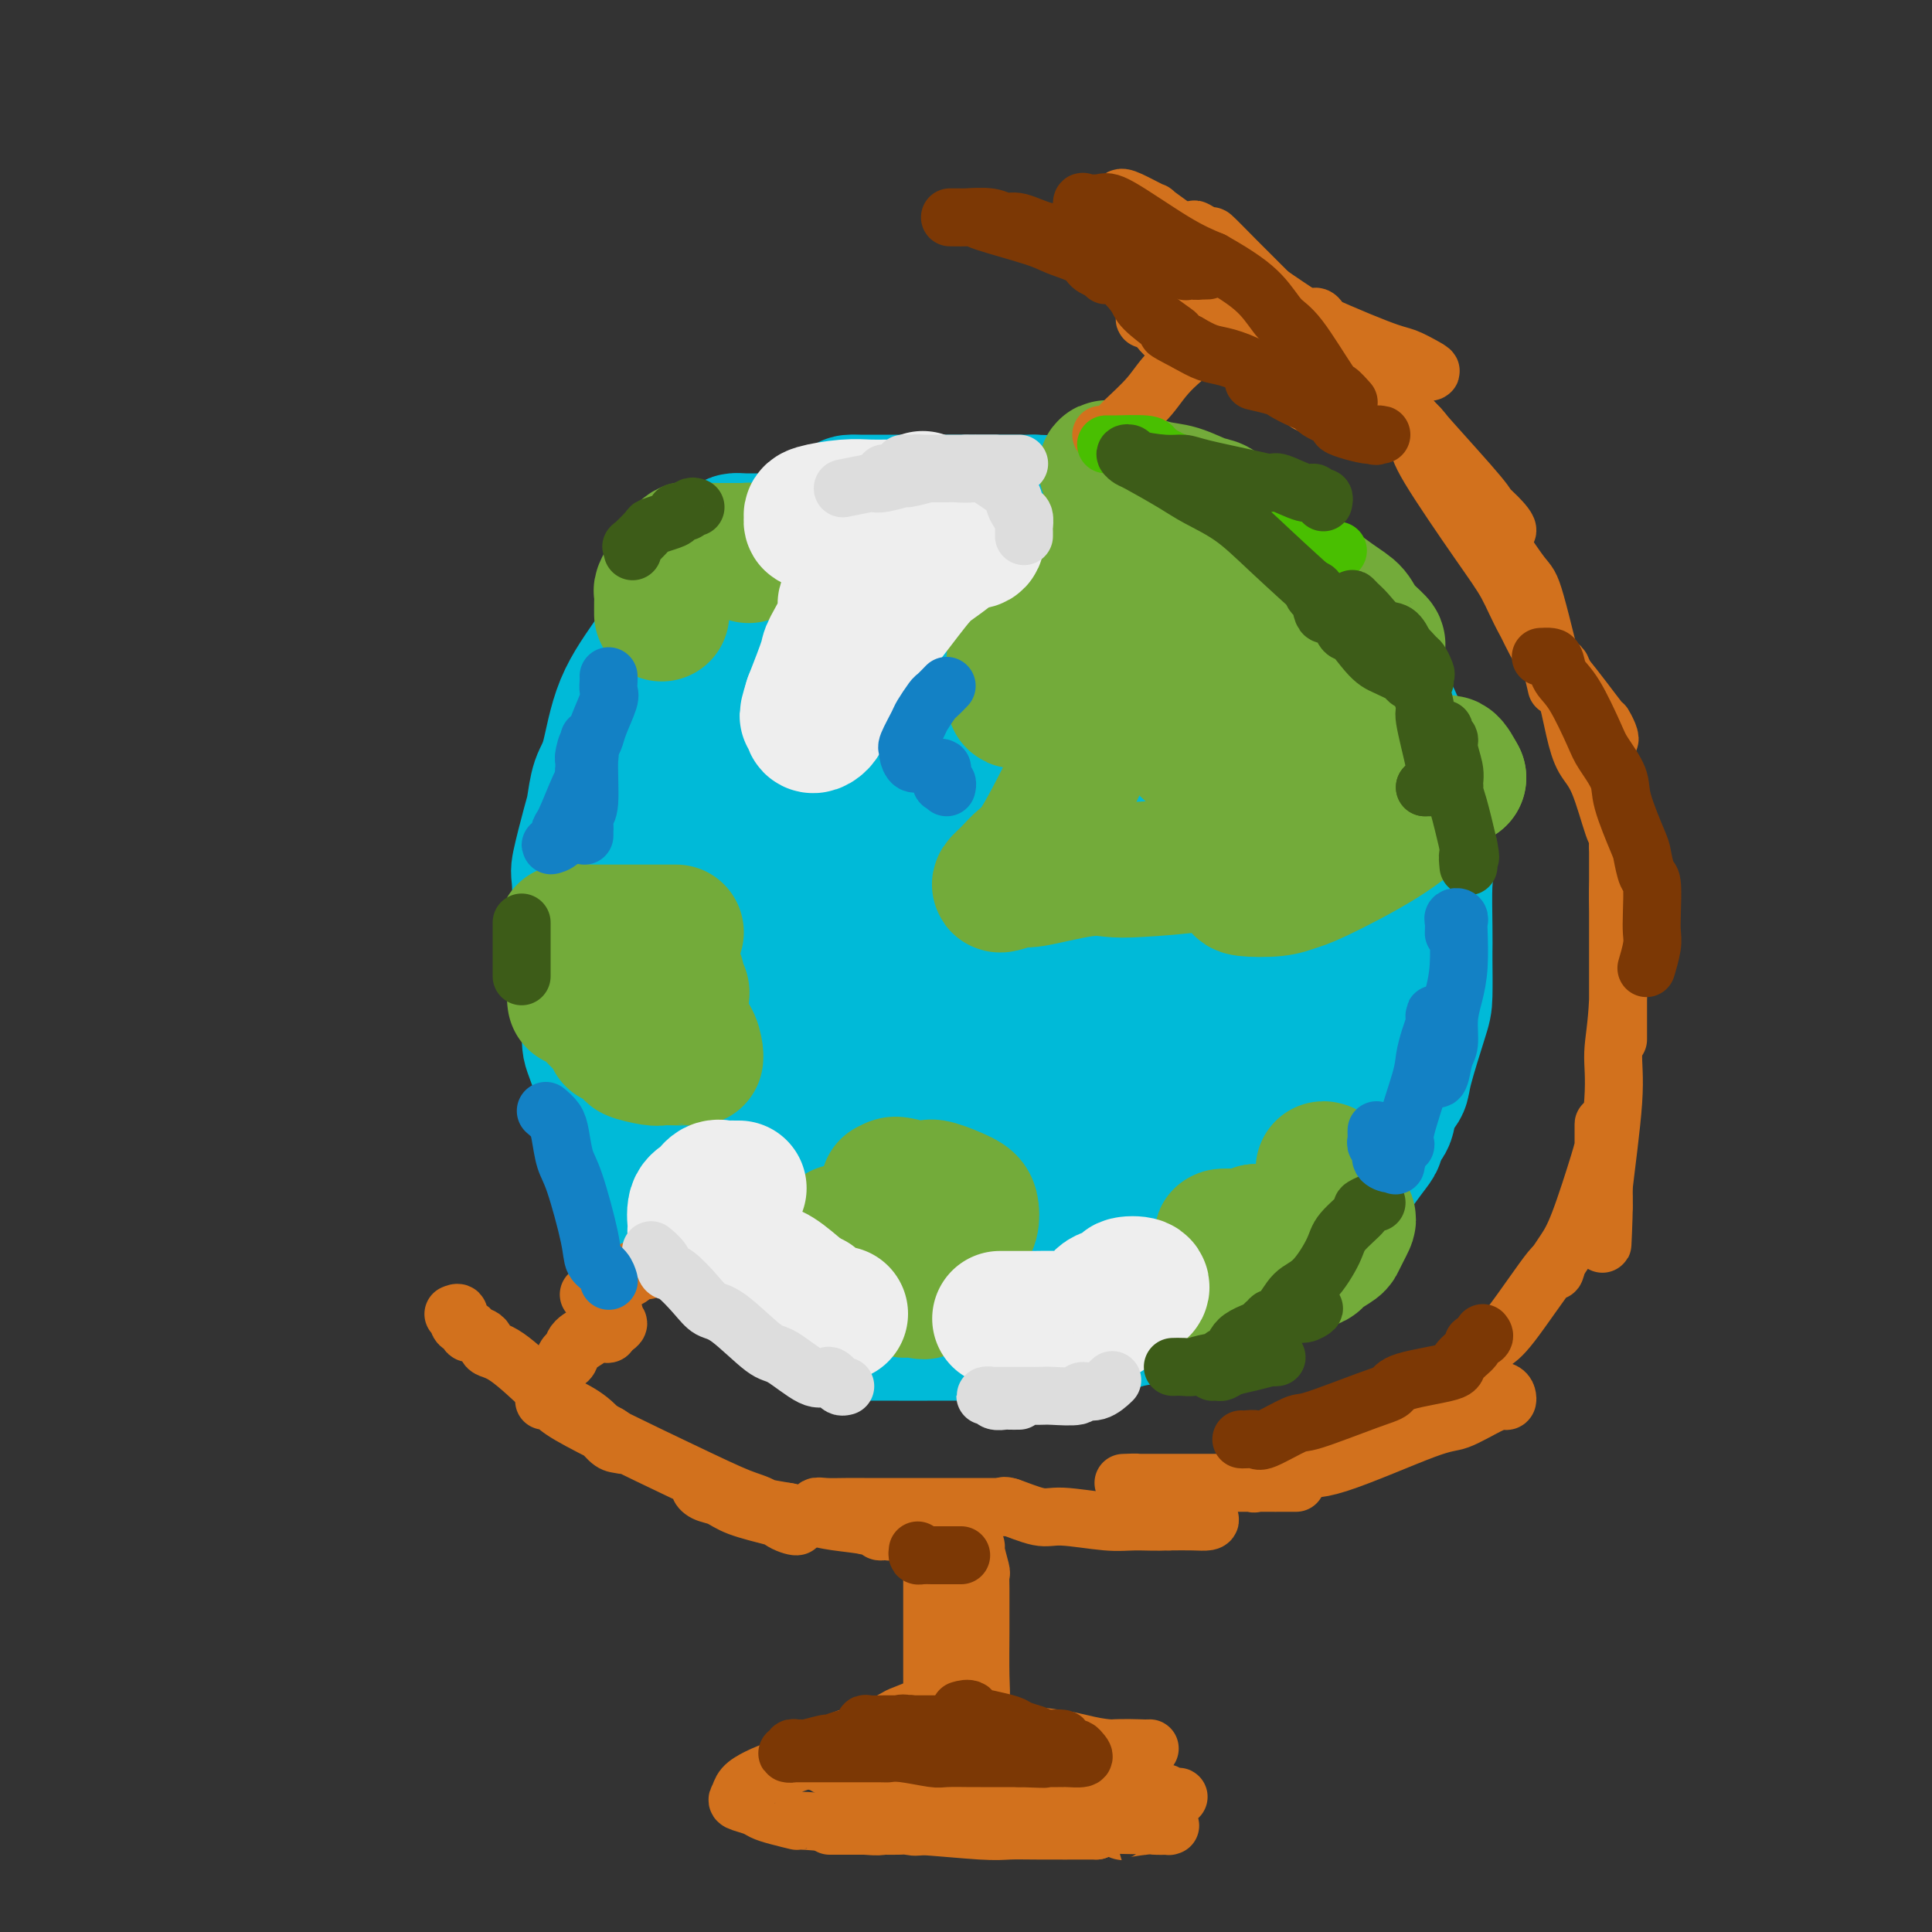 <svg viewBox='0 0 400 400' version='1.1' xmlns='http://www.w3.org/2000/svg' xmlns:xlink='http://www.w3.org/1999/xlink'><rect x="0" y="0" width="400" height="400" fill="#333333" stroke="none"/><g fill='none' stroke='#00BAD8' stroke-width='28' stroke-linecap='round' stroke-linejoin='round'><path d='M213,123c0.255,-0.001 0.510,-0.002 0,0c-0.510,0.002 -1.784,0.006 -2,0c-0.216,-0.006 0.628,-0.023 -1,0c-1.628,0.023 -5.727,0.085 -8,0c-2.273,-0.085 -2.719,-0.317 -6,0c-3.281,0.317 -9.395,1.184 -13,2c-3.605,0.816 -4.699,1.582 -6,2c-1.301,0.418 -2.807,0.489 -6,2c-3.193,1.511 -8.073,4.462 -11,6c-2.927,1.538 -3.900,1.664 -5,2c-1.100,0.336 -2.327,0.882 -4,3c-1.673,2.118 -3.792,5.808 -5,8c-1.208,2.192 -1.505,2.886 -2,4c-0.495,1.114 -1.189,2.650 -2,5c-0.811,2.350 -1.738,5.516 -2,7c-0.262,1.484 0.140,1.287 0,3c-0.140,1.713 -0.822,5.338 -1,8c-0.178,2.662 0.148,4.362 0,6c-0.148,1.638 -0.769,3.215 -1,6c-0.231,2.785 -0.072,6.777 0,9c0.072,2.223 0.058,2.675 0,6c-0.058,3.325 -0.159,9.521 0,13c0.159,3.479 0.580,4.239 1,5'/><path d='M139,220c-0.141,9.601 0.008,5.603 1,7c0.992,1.397 2.828,8.189 4,12c1.172,3.811 1.681,4.641 2,6c0.319,1.359 0.448,3.246 3,6c2.552,2.754 7.528,6.376 10,8c2.472,1.624 2.442,1.251 5,2c2.558,0.749 7.704,2.621 11,4c3.296,1.379 4.741,2.265 7,3c2.259,0.735 5.330,1.321 7,2c1.670,0.679 1.938,1.453 6,2c4.062,0.547 11.919,0.867 16,1c4.081,0.133 4.386,0.078 7,0c2.614,-0.078 7.535,-0.178 10,0c2.465,0.178 2.473,0.634 5,0c2.527,-0.634 7.574,-2.359 10,-3c2.426,-0.641 2.233,-0.198 5,-2c2.767,-1.802 8.494,-5.847 12,-9c3.506,-3.153 4.791,-5.412 7,-8c2.209,-2.588 5.341,-5.504 7,-8c1.659,-2.496 1.846,-4.572 4,-8c2.154,-3.428 6.276,-8.209 8,-12c1.724,-3.791 1.049,-6.592 1,-8c-0.049,-1.408 0.529,-1.424 1,-6c0.471,-4.576 0.836,-13.712 1,-19c0.164,-5.288 0.129,-6.727 0,-11c-0.129,-4.273 -0.350,-11.379 -1,-15c-0.650,-3.621 -1.729,-3.758 -2,-4c-0.271,-0.242 0.268,-0.591 -1,-2c-1.268,-1.409 -4.341,-3.879 -6,-5c-1.659,-1.121 -1.902,-0.892 -4,-2c-2.098,-1.108 -6.049,-3.554 -10,-6'/><path d='M265,145c-3.244,-1.827 -4.353,-2.395 -5,-3c-0.647,-0.605 -0.831,-1.248 -3,-3c-2.169,-1.752 -6.324,-4.612 -9,-6c-2.676,-1.388 -3.873,-1.304 -5,-2c-1.127,-0.696 -2.185,-2.170 -5,-4c-2.815,-1.830 -7.389,-4.014 -10,-5c-2.611,-0.986 -3.260,-0.775 -7,-2c-3.740,-1.225 -10.573,-3.886 -14,-5c-3.427,-1.114 -3.450,-0.680 -5,-1c-1.550,-0.320 -4.627,-1.394 -9,-2c-4.373,-0.606 -10.044,-0.743 -13,-1c-2.956,-0.257 -3.199,-0.633 -6,0c-2.801,0.633 -8.159,2.277 -12,3c-3.841,0.723 -6.163,0.526 -8,1c-1.837,0.474 -3.187,1.618 -5,3c-1.813,1.382 -4.089,3.000 -6,5c-1.911,2.000 -3.457,4.382 -5,8c-1.543,3.618 -3.083,8.472 -4,11c-0.917,2.528 -1.212,2.730 -2,6c-0.788,3.270 -2.070,9.607 -3,14c-0.930,4.393 -1.507,6.841 -2,9c-0.493,2.159 -0.904,4.028 -1,9c-0.096,4.972 0.121,13.046 0,18c-0.121,4.954 -0.579,6.788 0,9c0.579,2.212 2.194,4.804 4,8c1.806,3.196 3.802,6.997 5,9c1.198,2.003 1.600,2.207 3,4c1.400,1.793 3.800,5.175 5,7c1.200,1.825 1.200,2.093 2,3c0.800,0.907 2.400,2.454 4,4'/><path d='M149,242c5.067,7.152 6.234,7.532 7,8c0.766,0.468 1.130,1.026 2,2c0.870,0.974 2.245,2.366 3,3c0.755,0.634 0.890,0.510 1,1c0.110,0.490 0.194,1.596 0,2c-0.194,0.404 -0.665,0.108 -1,0c-0.335,-0.108 -0.533,-0.027 -1,0c-0.467,0.027 -1.203,0.000 -2,0c-0.797,-0.000 -1.656,0.026 -2,0c-0.344,-0.026 -0.175,-0.106 -1,-1c-0.825,-0.894 -2.645,-2.603 -4,-4c-1.355,-1.397 -2.246,-2.484 -3,-3c-0.754,-0.516 -1.373,-0.463 -3,-2c-1.627,-1.537 -4.264,-4.666 -6,-7c-1.736,-2.334 -2.572,-3.873 -3,-5c-0.428,-1.127 -0.449,-1.841 -1,-6c-0.551,-4.159 -1.633,-11.764 -2,-16c-0.367,-4.236 -0.019,-5.103 0,-8c0.019,-2.897 -0.292,-7.825 0,-11c0.292,-3.175 1.188,-4.597 1,-6c-0.188,-1.403 -1.460,-2.787 1,-7c2.460,-4.213 8.651,-11.257 12,-15c3.349,-3.743 3.857,-4.186 5,-6c1.143,-1.814 2.921,-4.999 5,-8c2.079,-3.001 4.457,-5.820 7,-8c2.543,-2.180 5.250,-3.723 7,-5c1.750,-1.277 2.544,-2.290 6,-4c3.456,-1.710 9.576,-4.118 13,-5c3.424,-0.882 4.153,-0.237 7,0c2.847,0.237 7.814,0.068 11,0c3.186,-0.068 4.593,-0.034 6,0'/><path d='M214,131c4.738,-0.285 4.585,-0.996 8,0c3.415,0.996 10.400,3.699 14,5c3.600,1.301 3.815,1.200 7,4c3.185,2.800 9.339,8.500 13,12c3.661,3.500 4.830,4.798 6,6c1.170,1.202 2.342,2.307 5,5c2.658,2.693 6.803,6.974 9,10c2.197,3.026 2.445,4.797 3,7c0.555,2.203 1.418,4.838 2,8c0.582,3.162 0.883,6.850 1,9c0.117,2.150 0.050,2.762 -1,6c-1.050,3.238 -3.084,9.101 -5,13c-1.916,3.899 -3.713,5.834 -5,7c-1.287,1.166 -2.065,1.562 -7,5c-4.935,3.438 -14.028,9.916 -19,13c-4.972,3.084 -5.822,2.774 -10,4c-4.178,1.226 -11.684,3.988 -16,5c-4.316,1.012 -5.444,0.273 -7,0c-1.556,-0.273 -3.541,-0.081 -8,0c-4.459,0.081 -11.393,0.050 -15,0c-3.607,-0.050 -3.888,-0.118 -5,0c-1.112,0.118 -3.054,0.423 -7,-1c-3.946,-1.423 -9.895,-4.574 -13,-6c-3.105,-1.426 -3.367,-1.129 -5,-4c-1.633,-2.871 -4.637,-8.911 -6,-13c-1.363,-4.089 -1.085,-6.226 -1,-8c0.085,-1.774 -0.024,-3.185 0,-7c0.024,-3.815 0.182,-10.033 1,-14c0.818,-3.967 2.297,-5.683 3,-8c0.703,-2.317 0.629,-5.233 3,-10c2.371,-4.767 7.185,-11.383 12,-18'/><path d='M171,161c2.597,-3.817 3.089,-4.361 7,-8c3.911,-3.639 11.239,-10.374 15,-13c3.761,-2.626 3.954,-1.142 5,-1c1.046,0.142 2.946,-1.059 6,0c3.054,1.059 7.263,4.379 10,7c2.737,2.621 4.001,4.544 5,6c0.999,1.456 1.731,2.445 4,7c2.269,4.555 6.074,12.674 8,17c1.926,4.326 1.971,4.857 3,9c1.029,4.143 3.040,11.897 4,16c0.960,4.103 0.868,4.553 1,6c0.132,1.447 0.486,3.890 0,7c-0.486,3.110 -1.813,6.885 -3,9c-1.187,2.115 -2.234,2.568 -3,3c-0.766,0.432 -1.252,0.841 -4,2c-2.748,1.159 -7.759,3.067 -11,4c-3.241,0.933 -4.714,0.891 -9,1c-4.286,0.109 -11.386,0.368 -16,0c-4.614,-0.368 -6.743,-1.365 -9,-2c-2.257,-0.635 -4.641,-0.909 -9,-4c-4.359,-3.091 -10.693,-9.000 -14,-12c-3.307,-3.000 -3.588,-3.090 -4,-5c-0.412,-1.910 -0.956,-5.640 -1,-8c-0.044,-2.360 0.411,-3.350 0,-4c-0.411,-0.650 -1.687,-0.958 1,-5c2.687,-4.042 9.337,-11.816 14,-16c4.663,-4.184 7.338,-4.779 9,-6c1.662,-1.221 2.312,-3.070 8,-4c5.688,-0.930 16.416,-0.943 22,-1c5.584,-0.057 6.024,-0.159 9,1c2.976,1.159 8.488,3.580 14,6'/><path d='M233,173c2.519,1.708 1.817,2.978 2,4c0.183,1.022 1.251,1.794 2,4c0.749,2.206 1.177,5.845 0,10c-1.177,4.155 -3.960,8.826 -6,12c-2.040,3.174 -3.336,4.849 -5,7c-1.664,2.151 -3.695,4.777 -5,7c-1.305,2.223 -1.884,4.045 -6,6c-4.116,1.955 -11.770,4.045 -16,5c-4.230,0.955 -5.037,0.776 -6,1c-0.963,0.224 -2.082,0.853 -5,0c-2.918,-0.853 -7.633,-3.187 -10,-5c-2.367,-1.813 -2.384,-3.103 -3,-5c-0.616,-1.897 -1.829,-4.400 -3,-8c-1.171,-3.600 -2.298,-8.298 -1,-15c1.298,-6.702 5.021,-15.407 7,-21c1.979,-5.593 2.215,-8.072 7,-13c4.785,-4.928 14.121,-12.305 19,-15c4.879,-2.695 5.301,-0.710 7,0c1.699,0.710 4.675,0.144 8,1c3.325,0.856 6.999,3.133 9,5c2.001,1.867 2.331,3.325 3,4c0.669,0.675 1.679,0.566 2,3c0.321,2.434 -0.046,7.412 0,10c0.046,2.588 0.504,2.788 0,5c-0.504,2.212 -1.972,6.437 -3,9c-1.028,2.563 -1.618,3.466 -2,4c-0.382,0.534 -0.556,0.700 -3,1c-2.444,0.300 -7.158,0.735 -10,1c-2.842,0.265 -3.812,0.362 -7,0c-3.188,-0.362 -8.594,-1.181 -14,-2'/><path d='M194,188c-6.777,-0.566 -6.721,-1.980 -8,-3c-1.279,-1.020 -3.894,-1.645 -7,-4c-3.106,-2.355 -6.704,-6.439 -8,-9c-1.296,-2.561 -0.290,-3.599 0,-5c0.290,-1.401 -0.138,-3.164 0,-4c0.138,-0.836 0.840,-0.746 1,-1c0.160,-0.254 -0.222,-0.854 2,-1c2.222,-0.146 7.047,0.162 10,0c2.953,-0.162 4.035,-0.794 8,2c3.965,2.794 10.815,9.012 14,13c3.185,3.988 2.707,5.744 3,7c0.293,1.256 1.356,2.010 2,5c0.644,2.990 0.867,8.215 1,11c0.133,2.785 0.174,3.129 0,4c-0.174,0.871 -0.565,2.268 -2,3c-1.435,0.732 -3.916,0.799 -5,1c-1.084,0.201 -0.773,0.537 -3,0c-2.227,-0.537 -6.992,-1.948 -10,-3c-3.008,-1.052 -4.261,-1.746 -8,-3c-3.739,-1.254 -9.966,-3.068 -13,-4c-3.034,-0.932 -2.876,-0.983 -3,-1c-0.124,-0.017 -0.531,-0.001 -1,0c-0.469,0.001 -1.001,-0.014 -1,0c0.001,0.014 0.536,0.056 1,0c0.464,-0.056 0.858,-0.211 2,0c1.142,0.211 3.034,0.789 4,1c0.966,0.211 1.008,0.054 6,0c4.992,-0.054 14.936,-0.004 20,0c5.064,0.004 5.248,-0.037 11,0c5.752,0.037 17.072,0.154 24,0c6.928,-0.154 9.464,-0.577 12,-1'/><path d='M246,196c13.652,-0.013 8.781,-0.045 10,0c1.219,0.045 8.529,0.168 12,0c3.471,-0.168 3.104,-0.629 3,-1c-0.104,-0.371 0.055,-0.654 0,-1c-0.055,-0.346 -0.326,-0.755 0,-1c0.326,-0.245 1.247,-0.325 0,-2c-1.247,-1.675 -4.661,-4.945 -7,-7c-2.339,-2.055 -3.603,-2.894 -5,-4c-1.397,-1.106 -2.928,-2.479 -6,-5c-3.072,-2.521 -7.685,-6.189 -10,-8c-2.315,-1.811 -2.333,-1.765 -3,-2c-0.667,-0.235 -1.982,-0.751 -3,-1c-1.018,-0.249 -1.737,-0.232 -2,0c-0.263,0.232 -0.068,0.679 0,1c0.068,0.321 0.010,0.518 0,1c-0.010,0.482 0.028,1.250 1,3c0.972,1.750 2.877,4.482 4,6c1.123,1.518 1.464,1.822 2,3c0.536,1.178 1.268,3.230 2,6c0.732,2.770 1.465,6.259 2,9c0.535,2.741 0.873,4.735 2,9c1.127,4.265 3.044,10.802 4,14c0.956,3.198 0.952,3.057 1,5c0.048,1.943 0.149,5.968 0,7c-0.149,1.032 -0.548,-0.931 -1,-2c-0.452,-1.069 -0.956,-1.245 -1,-2c-0.044,-0.755 0.373,-2.088 0,-4c-0.373,-1.912 -1.535,-4.403 -2,-6c-0.465,-1.597 -0.232,-2.298 0,-3'/><path d='M249,211c-0.837,-3.202 -0.930,-2.705 0,-6c0.930,-3.295 2.881,-10.380 4,-14c1.119,-3.620 1.404,-3.775 2,-7c0.596,-3.225 1.503,-9.521 2,-13c0.497,-3.479 0.583,-4.142 0,-6c-0.583,-1.858 -1.834,-4.912 -3,-7c-1.166,-2.088 -2.246,-3.211 -3,-4c-0.754,-0.789 -1.180,-1.246 -4,-3c-2.820,-1.754 -8.033,-4.806 -11,-7c-2.967,-2.194 -3.688,-3.531 -7,-6c-3.312,-2.469 -9.214,-6.069 -13,-8c-3.786,-1.931 -5.455,-2.194 -7,-3c-1.545,-0.806 -2.967,-2.157 -6,-4c-3.033,-1.843 -7.676,-4.180 -10,-5c-2.324,-0.820 -2.329,-0.125 -4,-1c-1.671,-0.875 -5.010,-3.320 -7,-5c-1.990,-1.680 -2.632,-2.594 -3,-3c-0.368,-0.406 -0.463,-0.305 -1,-1c-0.537,-0.695 -1.517,-2.186 -2,-3c-0.483,-0.814 -0.471,-0.950 0,-1c0.471,-0.050 1.399,-0.013 2,0c0.601,0.013 0.874,0.004 1,0c0.126,-0.004 0.106,-0.001 1,0c0.894,0.001 2.701,0.000 4,0c1.299,-0.000 2.088,-0.000 3,0c0.912,0.000 1.945,0.000 4,0c2.055,-0.000 5.130,-0.000 7,0c1.870,0.000 2.534,0.000 5,0c2.466,-0.000 6.733,-0.000 11,0'/><path d='M214,104c7.031,0.102 5.607,0.856 6,1c0.393,0.144 2.603,-0.322 6,1c3.397,1.322 7.982,4.432 10,6c2.018,1.568 1.469,1.596 2,2c0.531,0.404 2.143,1.186 3,2c0.857,0.814 0.959,1.661 1,2c0.041,0.339 0.020,0.169 0,0'/><path d='M242,118c-0.228,-0.196 -0.457,-0.391 -1,-1c-0.543,-0.609 -1.402,-1.631 -2,-2c-0.598,-0.369 -0.936,-0.085 -2,-1c-1.064,-0.915 -2.854,-3.028 -4,-4c-1.146,-0.972 -1.649,-0.803 -2,-1c-0.351,-0.197 -0.550,-0.761 0,-1c0.550,-0.239 1.851,-0.152 3,0c1.149,0.152 2.148,0.370 3,1c0.852,0.630 1.558,1.674 4,3c2.442,1.326 6.622,2.936 9,4c2.378,1.064 2.956,1.584 6,3c3.044,1.416 8.554,3.728 12,5c3.446,1.272 4.830,1.504 6,2c1.170,0.496 2.128,1.257 3,2c0.872,0.743 1.659,1.467 2,2c0.341,0.533 0.235,0.875 0,1c-0.235,0.125 -0.599,0.034 -1,0c-0.401,-0.034 -0.839,-0.009 -1,0c-0.161,0.009 -0.046,0.003 0,0c0.046,-0.003 0.023,-0.001 0,0'/><path d='M277,131c0.475,0.657 0.164,-0.199 1,1c0.836,1.199 2.821,4.453 4,6c1.179,1.547 1.553,1.388 2,2c0.447,0.612 0.966,1.996 2,4c1.034,2.004 2.581,4.630 3,6c0.419,1.370 -0.290,1.485 0,3c0.290,1.515 1.581,4.431 2,6c0.419,1.569 -0.032,1.792 0,2c0.032,0.208 0.547,0.402 1,1c0.453,0.598 0.844,1.599 1,2c0.156,0.401 0.078,0.200 0,0'/><path d='M293,164c0.061,1.147 0.121,2.294 0,3c-0.121,0.706 -0.425,0.971 0,3c0.425,2.029 1.578,5.823 2,8c0.422,2.177 0.113,2.737 0,5c-0.113,2.263 -0.031,6.230 0,9c0.031,2.770 0.012,4.342 0,5c-0.012,0.658 -0.015,0.402 0,2c0.015,1.598 0.050,5.048 0,7c-0.050,1.952 -0.183,2.404 -1,5c-0.817,2.596 -2.317,7.337 -3,10c-0.683,2.663 -0.548,3.250 -1,4c-0.452,0.750 -1.492,1.665 -2,3c-0.508,1.335 -0.483,3.090 -1,4c-0.517,0.910 -1.576,0.974 -2,1c-0.424,0.026 -0.212,0.013 0,0'/><path d='M285,233c-0.021,0.232 -0.041,0.465 0,1c0.041,0.535 0.144,1.373 0,2c-0.144,0.627 -0.535,1.042 -2,3c-1.465,1.958 -4.003,5.459 -5,7c-0.997,1.541 -0.451,1.123 -1,2c-0.549,0.877 -2.193,3.049 -3,4c-0.807,0.951 -0.779,0.679 -1,1c-0.221,0.321 -0.692,1.233 -1,2c-0.308,0.767 -0.452,1.388 -1,2c-0.548,0.612 -1.498,1.216 -2,2c-0.502,0.784 -0.556,1.748 -1,2c-0.444,0.252 -1.278,-0.208 -2,0c-0.722,0.208 -1.332,1.084 -2,2c-0.668,0.916 -1.396,1.873 -2,2c-0.604,0.127 -1.086,-0.575 -2,0c-0.914,0.575 -2.259,2.426 -3,3c-0.741,0.574 -0.877,-0.130 -2,0c-1.123,0.130 -3.232,1.096 -5,2c-1.768,0.904 -3.195,1.748 -4,2c-0.805,0.252 -0.989,-0.087 -3,0c-2.011,0.087 -5.849,0.600 -8,1c-2.151,0.400 -2.615,0.686 -4,1c-1.385,0.314 -3.693,0.657 -6,1'/><path d='M225,275c-3.592,0.464 -2.073,0.124 -2,0c0.073,-0.124 -1.300,-0.033 -2,0c-0.700,0.033 -0.727,0.009 -1,0c-0.273,-0.009 -0.792,-0.003 -1,0c-0.208,0.003 -0.104,0.001 0,0'/><path d='M219,275c-0.067,-0.008 -0.134,-0.016 -1,0c-0.866,0.016 -2.530,0.057 -3,0c-0.470,-0.057 0.254,-0.211 0,0c-0.254,0.211 -1.487,0.789 -4,1c-2.513,0.211 -6.308,0.057 -8,0c-1.692,-0.057 -1.283,-0.015 -3,0c-1.717,0.015 -5.559,0.004 -8,0c-2.441,-0.004 -3.480,-0.000 -4,0c-0.520,0.000 -0.522,-0.003 -2,0c-1.478,0.003 -4.431,0.013 -6,0c-1.569,-0.013 -1.756,-0.049 -2,0c-0.244,0.049 -0.547,0.182 -2,0c-1.453,-0.182 -4.055,-0.678 -5,-1c-0.945,-0.322 -0.234,-0.471 -1,-1c-0.766,-0.529 -3.009,-1.439 -4,-2c-0.991,-0.561 -0.730,-0.773 -1,-1c-0.270,-0.227 -1.069,-0.469 -2,-1c-0.931,-0.531 -1.992,-1.349 -3,-2c-1.008,-0.651 -1.961,-1.133 -3,-2c-1.039,-0.867 -2.164,-2.118 -3,-3c-0.836,-0.882 -1.382,-1.395 -2,-2c-0.618,-0.605 -1.309,-1.303 -2,-2'/><path d='M150,259c-4.309,-3.110 -4.580,-2.886 -5,-3c-0.420,-0.114 -0.989,-0.567 -2,-1c-1.011,-0.433 -2.465,-0.847 -3,-1c-0.535,-0.153 -0.153,-0.044 0,0c0.153,0.044 0.076,0.022 0,0'/><path d='M140,254c-0.330,-0.349 -0.659,-0.698 -1,-1c-0.341,-0.302 -0.692,-0.556 -1,-1c-0.308,-0.444 -0.572,-1.078 -1,-1c-0.428,0.078 -1.019,0.867 -2,-1c-0.981,-1.867 -2.353,-6.391 -3,-9c-0.647,-2.609 -0.568,-3.302 -1,-4c-0.432,-0.698 -1.373,-1.400 -3,-5c-1.627,-3.600 -3.939,-10.097 -5,-13c-1.061,-2.903 -0.872,-2.211 -1,-5c-0.128,-2.789 -0.572,-9.059 -1,-12c-0.428,-2.941 -0.840,-2.553 -1,-3c-0.160,-0.447 -0.068,-1.731 0,-5c0.068,-3.269 0.111,-8.524 0,-11c-0.111,-2.476 -0.378,-2.172 0,-4c0.378,-1.828 1.400,-5.787 2,-8c0.600,-2.213 0.779,-2.680 1,-4c0.221,-1.320 0.486,-3.493 1,-5c0.514,-1.507 1.279,-2.349 2,-5c0.721,-2.651 1.400,-7.113 3,-11c1.600,-3.887 4.123,-7.200 6,-10c1.877,-2.800 3.108,-5.086 4,-7c0.892,-1.914 1.446,-3.457 2,-5'/><path d='M141,124c2.435,-4.650 2.522,-5.274 3,-6c0.478,-0.726 1.347,-1.554 2,-2c0.653,-0.446 1.089,-0.512 2,-1c0.911,-0.488 2.296,-1.399 3,-2c0.704,-0.601 0.728,-0.893 1,-1c0.272,-0.107 0.792,-0.031 1,0c0.208,0.031 0.104,0.015 0,0'/><path d='M153,112c0.206,0.000 0.412,0.000 1,0c0.588,-0.000 1.557,-0.000 2,0c0.443,0.000 0.358,0.000 1,0c0.642,-0.000 2.010,-0.000 3,0c0.990,0.000 1.600,0.000 3,0c1.400,-0.000 3.588,-0.001 5,0c1.412,0.001 2.048,0.003 3,0c0.952,-0.003 2.220,-0.010 4,0c1.780,0.010 4.074,0.038 5,0c0.926,-0.038 0.486,-0.144 1,0c0.514,0.144 1.984,0.536 3,1c1.016,0.464 1.579,1.000 2,1c0.421,-0.000 0.700,-0.536 1,0c0.300,0.536 0.619,2.144 1,3c0.381,0.856 0.823,0.959 1,1c0.177,0.041 0.088,0.021 0,0'/></g>
<g fill='none' stroke='#73AB3A' stroke-width='28' stroke-linecap='round' stroke-linejoin='round'><path d='M228,112c-0.310,0.043 -0.621,0.087 -1,0c-0.379,-0.087 -0.827,-0.303 -2,1c-1.173,1.303 -3.070,4.126 -5,6c-1.930,1.874 -3.894,2.800 -5,4c-1.106,1.200 -1.354,2.673 -2,4c-0.646,1.327 -1.691,2.508 -2,3c-0.309,0.492 0.116,0.293 0,1c-0.116,0.707 -0.775,2.318 -1,5c-0.225,2.682 -0.018,6.436 0,8c0.018,1.564 -0.153,0.940 1,1c1.153,0.060 3.630,0.806 5,1c1.370,0.194 1.634,-0.162 3,0c1.366,0.162 3.833,0.842 5,1c1.167,0.158 1.032,-0.207 1,0c-0.032,0.207 0.039,0.985 0,2c-0.039,1.015 -0.188,2.267 0,3c0.188,0.733 0.712,0.946 -1,5c-1.712,4.054 -5.658,11.949 -8,16c-2.342,4.051 -3.078,4.260 -4,5c-0.922,0.740 -2.031,2.013 -3,3c-0.969,0.987 -1.799,1.689 -2,2c-0.201,0.311 0.228,0.232 1,0c0.772,-0.232 1.886,-0.616 3,-1'/><path d='M211,182c0.775,-0.034 0.711,0.380 3,0c2.289,-0.380 6.929,-1.556 10,-2c3.071,-0.444 4.574,-0.156 6,0c1.426,0.156 2.777,0.182 6,0c3.223,-0.182 8.318,-0.571 11,-1c2.682,-0.429 2.949,-0.898 4,-1c1.051,-0.102 2.884,0.162 4,0c1.116,-0.162 1.514,-0.749 2,-1c0.486,-0.251 1.059,-0.166 1,0c-0.059,0.166 -0.749,0.412 -1,1c-0.251,0.588 -0.062,1.517 0,2c0.062,0.483 -0.002,0.518 0,1c0.002,0.482 0.071,1.409 0,2c-0.071,0.591 -0.283,0.845 1,1c1.283,0.155 4.061,0.209 6,0c1.939,-0.209 3.040,-0.683 4,-1c0.960,-0.317 1.777,-0.477 5,-2c3.223,-1.523 8.850,-4.408 13,-7c4.150,-2.592 6.824,-4.891 9,-7c2.176,-2.109 3.855,-4.029 5,-5c1.145,-0.971 1.756,-0.992 2,-1c0.244,-0.008 0.122,-0.004 0,0'/><path d='M302,161c-0.725,-1.352 -1.450,-2.704 -2,-3c-0.550,-0.296 -0.925,0.463 -3,0c-2.075,-0.463 -5.850,-2.148 -8,-3c-2.150,-0.852 -2.675,-0.869 -5,-2c-2.325,-1.131 -6.449,-3.374 -9,-5c-2.551,-1.626 -3.527,-2.634 -4,-3c-0.473,-0.366 -0.442,-0.092 -1,-1c-0.558,-0.908 -1.706,-3.000 -2,-4c-0.294,-1.000 0.265,-0.909 0,-1c-0.265,-0.091 -1.354,-0.365 0,-1c1.354,-0.635 5.151,-1.632 7,-2c1.849,-0.368 1.748,-0.106 3,0c1.252,0.106 3.855,0.055 5,0c1.145,-0.055 0.833,-0.114 1,0c0.167,0.114 0.813,0.403 1,0c0.187,-0.403 -0.087,-1.497 0,-2c0.087,-0.503 0.534,-0.415 0,-1c-0.534,-0.585 -2.048,-1.842 -3,-3c-0.952,-1.158 -1.341,-2.216 -2,-3c-0.659,-0.784 -1.589,-1.293 -4,-3c-2.411,-1.707 -6.303,-4.614 -8,-6c-1.697,-1.386 -1.199,-1.253 -2,-2c-0.801,-0.747 -2.900,-2.373 -5,-4'/><path d='M261,112c-3.714,-3.961 -0.997,-2.863 -1,-3c-0.003,-0.137 -2.724,-1.508 -4,-2c-1.276,-0.492 -1.105,-0.106 -1,0c0.105,0.106 0.146,-0.070 0,0c-0.146,0.070 -0.479,0.385 -1,0c-0.521,-0.385 -1.228,-1.469 -2,-2c-0.772,-0.531 -1.607,-0.509 -3,-1c-1.393,-0.491 -3.342,-1.494 -5,-2c-1.658,-0.506 -3.023,-0.514 -5,-1c-1.977,-0.486 -4.565,-1.448 -6,-2c-1.435,-0.552 -1.718,-0.693 -2,-1c-0.282,-0.307 -0.564,-0.780 -1,-1c-0.436,-0.220 -1.026,-0.186 -1,0c0.026,0.186 0.668,0.524 1,1c0.332,0.476 0.356,1.090 1,2c0.644,0.910 1.910,2.117 4,4c2.090,1.883 5.005,4.443 8,7c2.995,2.557 6.069,5.113 8,7c1.931,1.887 2.717,3.106 4,4c1.283,0.894 3.063,1.464 5,3c1.937,1.536 4.032,4.039 5,5c0.968,0.961 0.808,0.381 1,2c0.192,1.619 0.735,5.438 1,7c0.265,1.562 0.253,0.866 0,1c-0.253,0.134 -0.748,1.098 -2,2c-1.252,0.902 -3.260,1.743 -4,2c-0.740,0.257 -0.211,-0.069 -1,-1c-0.789,-0.931 -2.894,-2.465 -5,-4'/><path d='M255,139c-1.773,-1.382 -3.205,-2.336 -4,-3c-0.795,-0.664 -0.953,-1.037 -2,-2c-1.047,-0.963 -2.982,-2.517 -4,-3c-1.018,-0.483 -1.120,0.105 -1,0c0.120,-0.105 0.462,-0.904 1,0c0.538,0.904 1.273,3.511 2,5c0.727,1.489 1.446,1.859 3,4c1.554,2.141 3.942,6.053 5,8c1.058,1.947 0.785,1.930 1,3c0.215,1.070 0.918,3.228 1,4c0.082,0.772 -0.456,0.158 -1,0c-0.544,-0.158 -1.092,0.141 -1,0c0.092,-0.141 0.824,-0.723 0,-1c-0.824,-0.277 -3.206,-0.249 -5,-1c-1.794,-0.751 -3.002,-2.281 -4,-3c-0.998,-0.719 -1.788,-0.627 -2,-1c-0.212,-0.373 0.153,-1.209 0,-2c-0.153,-0.791 -0.826,-1.535 -1,-2c-0.174,-0.465 0.149,-0.650 0,-1c-0.149,-0.350 -0.771,-0.863 -1,-1c-0.229,-0.137 -0.065,0.104 0,0c0.065,-0.104 0.033,-0.552 0,-1'/><path d='M242,142c-0.571,-1.350 0.001,-0.725 0,-1c-0.001,-0.275 -0.576,-1.450 -1,-2c-0.424,-0.550 -0.696,-0.476 -1,-1c-0.304,-0.524 -0.641,-1.647 -1,-2c-0.359,-0.353 -0.740,0.064 -1,0c-0.260,-0.064 -0.399,-0.607 -1,-1c-0.601,-0.393 -1.663,-0.634 -2,-1c-0.337,-0.366 0.053,-0.857 0,-1c-0.053,-0.143 -0.549,0.062 -1,0c-0.451,-0.062 -0.858,-0.391 -1,0c-0.142,0.391 -0.018,1.500 0,2c0.018,0.500 -0.071,0.390 0,1c0.071,0.610 0.303,1.940 1,3c0.697,1.060 1.861,1.849 3,3c1.139,1.151 2.253,2.665 3,4c0.747,1.335 1.127,2.490 2,4c0.873,1.510 2.239,3.374 4,5c1.761,1.626 3.919,3.014 5,4c1.081,0.986 1.087,1.571 2,2c0.913,0.429 2.735,0.703 4,1c1.265,0.297 1.973,0.615 3,1c1.027,0.385 2.372,0.835 3,1c0.628,0.165 0.538,0.044 2,0c1.462,-0.044 4.474,-0.012 6,0c1.526,0.012 1.565,0.003 2,0c0.435,-0.003 1.267,-0.001 2,0c0.733,0.001 1.366,0.000 2,0'/><path d='M277,164c4.000,0.500 2.000,0.250 0,0'/><path d='M140,193c-0.387,0.000 -0.773,0.000 -1,0c-0.227,-0.000 -0.293,-0.000 -1,0c-0.707,0.000 -2.055,0.000 -3,0c-0.945,-0.000 -1.485,-0.000 -2,0c-0.515,0.000 -1.003,0.000 -3,0c-1.997,-0.000 -5.502,-0.002 -7,0c-1.498,0.002 -0.990,0.006 -2,0c-1.010,-0.006 -3.537,-0.024 -4,0c-0.463,0.024 1.137,0.088 2,0c0.863,-0.088 0.989,-0.330 2,0c1.011,0.330 2.907,1.230 5,2c2.093,0.770 4.382,1.410 6,2c1.618,0.590 2.564,1.129 4,2c1.436,0.871 3.364,2.074 4,3c0.636,0.926 -0.018,1.576 0,2c0.018,0.424 0.709,0.620 1,1c0.291,0.380 0.183,0.942 0,1c-0.183,0.058 -0.439,-0.388 -1,0c-0.561,0.388 -1.427,1.609 -2,2c-0.573,0.391 -0.855,-0.050 -1,0c-0.145,0.050 -0.154,0.590 0,1c0.154,0.410 0.473,0.688 1,1c0.527,0.312 1.264,0.656 2,1'/><path d='M140,211c0.122,2.056 0.425,2.694 1,3c0.575,0.306 1.420,0.278 2,1c0.580,0.722 0.893,2.194 1,3c0.107,0.806 0.008,0.948 0,1c-0.008,0.052 0.075,0.015 0,0c-0.075,-0.015 -0.309,-0.007 -1,0c-0.691,0.007 -1.839,0.014 -3,0c-1.161,-0.014 -2.335,-0.050 -3,0c-0.665,0.050 -0.819,0.186 -2,0c-1.181,-0.186 -3.387,-0.694 -4,-1c-0.613,-0.306 0.369,-0.410 0,-1c-0.369,-0.590 -2.089,-1.665 -3,-2c-0.911,-0.335 -1.015,0.072 -1,0c0.015,-0.072 0.148,-0.621 0,-1c-0.148,-0.379 -0.576,-0.586 -2,-2c-1.424,-1.414 -3.845,-4.035 -5,-5c-1.155,-0.965 -1.044,-0.276 -1,0c0.044,0.276 0.022,0.138 0,0'/><path d='M183,258c-0.711,-0.002 -1.423,-0.005 -2,0c-0.577,0.005 -1.020,0.016 -1,0c0.020,-0.016 0.503,-0.060 0,0c-0.503,0.060 -1.993,0.222 -3,0c-1.007,-0.222 -1.533,-0.830 -2,-1c-0.467,-0.170 -0.876,0.098 -1,0c-0.124,-0.098 0.036,-0.562 0,-1c-0.036,-0.438 -0.267,-0.849 0,-1c0.267,-0.151 1.033,-0.040 1,0c-0.033,0.040 -0.866,0.011 0,0c0.866,-0.011 3.432,-0.004 5,0c1.568,0.004 2.139,0.005 3,0c0.861,-0.005 2.012,-0.016 4,0c1.988,0.016 4.814,0.058 6,0c1.186,-0.058 0.732,-0.215 1,0c0.268,0.215 1.256,0.802 2,1c0.744,0.198 1.243,0.007 1,0c-0.243,-0.007 -1.229,0.170 -3,-1c-1.771,-1.170 -4.328,-3.686 -6,-5c-1.672,-1.314 -2.458,-1.424 -3,-2c-0.542,-0.576 -0.838,-1.617 -1,-2c-0.162,-0.383 -0.189,-0.110 0,0c0.189,0.110 0.595,0.055 1,0'/><path d='M185,246c-0.965,-1.554 2.123,-0.440 4,0c1.877,0.440 2.542,0.204 3,0c0.458,-0.204 0.708,-0.378 2,0c1.292,0.378 3.627,1.308 5,2c1.373,0.692 1.784,1.145 2,2c0.216,0.855 0.238,2.113 0,3c-0.238,0.887 -0.735,1.404 -1,2c-0.265,0.596 -0.299,1.270 -1,2c-0.701,0.730 -2.070,1.516 -3,2c-0.930,0.484 -1.422,0.665 -3,1c-1.578,0.335 -4.244,0.822 -6,1c-1.756,0.178 -2.604,0.047 -3,0c-0.396,-0.047 -0.341,-0.010 -1,0c-0.659,0.010 -2.034,-0.008 -3,0c-0.966,0.008 -1.525,0.041 -2,0c-0.475,-0.041 -0.866,-0.156 -1,0c-0.134,0.156 -0.011,0.585 0,1c0.011,0.415 -0.089,0.818 0,1c0.089,0.182 0.367,0.144 1,0c0.633,-0.144 1.622,-0.392 2,0c0.378,0.392 0.146,1.424 1,2c0.854,0.576 2.795,0.694 4,1c1.205,0.306 1.675,0.799 2,1c0.325,0.201 0.504,0.109 1,0c0.496,-0.109 1.308,-0.235 2,0c0.692,0.235 1.263,0.833 2,0c0.737,-0.833 1.639,-3.095 2,-4c0.361,-0.905 0.180,-0.452 0,0'/><path d='M253,263c0.001,-0.202 0.001,-0.404 0,0c-0.001,0.404 -0.004,1.414 0,2c0.004,0.586 0.015,0.748 0,1c-0.015,0.252 -0.056,0.592 0,1c0.056,0.408 0.210,0.883 0,1c-0.210,0.117 -0.785,-0.122 -1,0c-0.215,0.122 -0.069,0.607 0,1c0.069,0.393 0.060,0.693 0,1c-0.060,0.307 -0.170,0.621 0,1c0.170,0.379 0.619,0.822 1,1c0.381,0.178 0.694,0.091 1,0c0.306,-0.091 0.604,-0.187 1,0c0.396,0.187 0.890,0.658 1,0c0.110,-0.658 -0.165,-2.445 0,-3c0.165,-0.555 0.769,0.122 1,-1c0.231,-1.122 0.088,-4.045 0,-5c-0.088,-0.955 -0.121,0.056 0,0c0.121,-0.056 0.396,-1.178 0,-2c-0.396,-0.822 -1.463,-1.344 -2,-2c-0.537,-0.656 -0.544,-1.447 -1,-2c-0.456,-0.553 -1.359,-0.870 -1,-1c0.359,-0.130 1.981,-0.073 3,0c1.019,0.073 1.434,0.164 2,0c0.566,-0.164 1.283,-0.582 2,-1'/><path d='M260,255c2.580,-0.084 5.528,0.205 7,0c1.472,-0.205 1.466,-0.906 3,-2c1.534,-1.094 4.609,-2.581 6,-3c1.391,-0.419 1.099,0.231 1,0c-0.099,-0.231 -0.003,-1.344 0,-2c0.003,-0.656 -0.086,-0.854 0,-1c0.086,-0.146 0.347,-0.238 0,-1c-0.347,-0.762 -1.302,-2.193 -2,-3c-0.698,-0.807 -1.141,-0.992 -1,-1c0.141,-0.008 0.864,0.159 1,1c0.136,0.841 -0.317,2.357 0,3c0.317,0.643 1.403,0.413 2,1c0.597,0.587 0.707,1.993 1,3c0.293,1.007 0.771,1.617 1,2c0.229,0.383 0.208,0.540 0,1c-0.208,0.460 -0.603,1.222 -1,2c-0.397,0.778 -0.795,1.571 -1,2c-0.205,0.429 -0.215,0.493 -1,1c-0.785,0.507 -2.344,1.456 -3,2c-0.656,0.544 -0.411,0.682 -1,1c-0.589,0.318 -2.014,0.817 -3,1c-0.986,0.183 -1.535,0.049 -2,0c-0.465,-0.049 -0.847,-0.014 -1,0c-0.153,0.014 -0.076,0.007 0,0'/><path d='M155,115c-0.009,-0.423 -0.018,-0.845 0,-1c0.018,-0.155 0.062,-0.042 0,0c-0.062,0.042 -0.229,0.012 -1,0c-0.771,-0.012 -2.145,-0.007 -3,0c-0.855,0.007 -1.192,0.015 -2,0c-0.808,-0.015 -2.086,-0.055 -3,0c-0.914,0.055 -1.464,0.204 -2,0c-0.536,-0.204 -1.058,-0.760 -2,0c-0.942,0.760 -2.305,2.837 -3,4c-0.695,1.163 -0.722,1.410 -1,2c-0.278,0.590 -0.807,1.521 -1,2c-0.193,0.479 -0.052,0.507 0,1c0.052,0.493 0.014,1.453 0,2c-0.014,0.547 -0.004,0.683 0,1c0.004,0.317 0.001,0.816 0,1c-0.001,0.184 -0.000,0.053 0,0c0.000,-0.053 0.000,-0.026 0,0'/></g>
<g fill='none' stroke='#EEEEEE' stroke-width='28' stroke-linecap='round' stroke-linejoin='round'><path d='M193,105c0.161,0.000 0.323,0.000 0,0c-0.323,-0.000 -1.129,-0.001 -2,0c-0.871,0.001 -1.806,0.003 -3,0c-1.194,-0.003 -2.645,-0.012 -4,0c-1.355,0.012 -2.612,0.046 -4,0c-1.388,-0.046 -2.906,-0.170 -5,0c-2.094,0.170 -4.765,0.634 -6,1c-1.235,0.366 -1.033,0.634 -1,1c0.033,0.366 -0.103,0.830 0,1c0.103,0.170 0.445,0.045 1,0c0.555,-0.045 1.322,-0.012 2,0c0.678,0.012 1.267,0.001 2,0c0.733,-0.001 1.609,0.006 2,0c0.391,-0.006 0.298,-0.025 1,0c0.702,0.025 2.199,0.095 3,0c0.801,-0.095 0.907,-0.354 1,0c0.093,0.354 0.174,1.320 0,2c-0.174,0.680 -0.604,1.074 -1,2c-0.396,0.926 -0.758,2.385 -1,4c-0.242,1.615 -0.364,3.387 -1,5c-0.636,1.613 -1.786,3.068 -2,4c-0.214,0.932 0.510,1.343 0,3c-0.510,1.657 -2.253,4.562 -3,6c-0.747,1.438 -0.499,1.411 -1,3c-0.501,1.589 -1.750,4.795 -3,8'/><path d='M168,145c-1.701,5.433 -0.453,2.514 0,2c0.453,-0.514 0.111,1.376 0,2c-0.111,0.624 0.008,-0.017 0,0c-0.008,0.017 -0.143,0.691 0,1c0.143,0.309 0.563,0.254 1,0c0.437,-0.254 0.890,-0.707 1,-1c0.110,-0.293 -0.125,-0.426 0,-1c0.125,-0.574 0.609,-1.589 1,-3c0.391,-1.411 0.688,-3.218 1,-4c0.312,-0.782 0.637,-0.540 2,-2c1.363,-1.460 3.762,-4.621 5,-6c1.238,-1.379 1.316,-0.976 3,-3c1.684,-2.024 4.975,-6.476 7,-9c2.025,-2.524 2.785,-3.120 4,-4c1.215,-0.880 2.887,-2.044 4,-3c1.113,-0.956 1.668,-1.706 2,-2c0.332,-0.294 0.442,-0.133 1,0c0.558,0.133 1.563,0.239 2,0c0.437,-0.239 0.306,-0.822 0,-1c-0.306,-0.178 -0.786,0.051 -1,0c-0.214,-0.051 -0.162,-0.382 -1,-1c-0.838,-0.618 -2.567,-1.525 -3,-2c-0.433,-0.475 0.430,-0.519 0,-1c-0.430,-0.481 -2.154,-1.399 -3,-2c-0.846,-0.601 -0.813,-0.886 -1,-1c-0.187,-0.114 -0.593,-0.057 -1,0'/><path d='M192,104c-1.667,-1.333 -0.833,-0.667 0,0'/><path d='M153,246c-0.327,0.004 -0.653,0.008 -1,0c-0.347,-0.008 -0.713,-0.026 -1,0c-0.287,0.026 -0.494,0.098 -1,0c-0.506,-0.098 -1.312,-0.366 -2,0c-0.688,0.366 -1.257,1.365 -2,2c-0.743,0.635 -1.660,0.905 -2,2c-0.340,1.095 -0.105,3.013 0,4c0.105,0.987 0.079,1.042 0,1c-0.079,-0.042 -0.209,-0.183 0,0c0.209,0.183 0.759,0.689 1,1c0.241,0.311 0.174,0.426 1,1c0.826,0.574 2.547,1.605 4,2c1.453,0.395 2.639,0.152 3,0c0.361,-0.152 -0.103,-0.212 0,0c0.103,0.212 0.774,0.698 1,1c0.226,0.302 0.007,0.421 0,1c-0.007,0.579 0.197,1.619 0,2c-0.197,0.381 -0.796,0.102 -1,0c-0.204,-0.102 -0.014,-0.027 0,0c0.014,0.027 -0.148,0.007 0,0c0.148,-0.007 0.607,-0.001 1,0c0.393,0.001 0.718,-0.002 1,0c0.282,0.002 0.519,0.011 1,0c0.481,-0.011 1.206,-0.041 2,0c0.794,0.041 1.655,0.155 3,1c1.345,0.845 3.172,2.423 5,4'/><path d='M166,268c3.737,2.287 2.079,1.005 2,1c-0.079,-0.005 1.422,1.267 2,2c0.578,0.733 0.234,0.929 0,1c-0.234,0.071 -0.357,0.019 -1,0c-0.643,-0.019 -1.805,-0.005 -2,0c-0.195,0.005 0.577,0.001 1,0c0.423,-0.001 0.495,-0.000 1,0c0.505,0.000 1.442,0.000 2,0c0.558,-0.000 0.737,-0.000 1,0c0.263,0.000 0.609,0.000 1,0c0.391,-0.000 0.826,-0.000 1,0c0.174,0.000 0.087,0.000 0,0'/><path d='M207,273c0.142,0.001 0.284,0.001 1,0c0.716,-0.001 2.006,-0.004 3,0c0.994,0.004 1.693,0.015 3,0c1.307,-0.015 3.222,-0.057 5,0c1.778,0.057 3.420,0.211 5,0c1.580,-0.211 3.098,-0.789 4,-1c0.902,-0.211 1.189,-0.056 1,0c-0.189,0.056 -0.854,0.013 -1,0c-0.146,-0.013 0.226,0.004 0,0c-0.226,-0.004 -1.052,-0.028 -2,0c-0.948,0.028 -2.020,0.109 -2,0c0.020,-0.109 1.133,-0.406 2,-1c0.867,-0.594 1.489,-1.483 2,-2c0.511,-0.517 0.910,-0.661 2,-1c1.090,-0.339 2.870,-0.872 4,-1c1.130,-0.128 1.609,0.148 2,0c0.391,-0.148 0.692,-0.720 0,-1c-0.692,-0.280 -2.379,-0.268 -3,0c-0.621,0.268 -0.178,0.791 0,1c0.178,0.209 0.089,0.105 0,0'/></g>
<g fill='none' stroke='#D2711D' stroke-width='12' stroke-linecap='round' stroke-linejoin='round'><path d='M228,90c0.223,0.084 0.445,0.168 1,0c0.555,-0.168 1.442,-0.586 2,-1c0.558,-0.414 0.789,-0.822 2,-2c1.211,-1.178 3.404,-3.125 5,-5c1.596,-1.875 2.596,-3.679 5,-6c2.404,-2.321 6.214,-5.159 8,-7c1.786,-1.841 1.548,-2.687 2,-3c0.452,-0.313 1.592,-0.095 2,0c0.408,0.095 0.082,0.067 0,0c-0.082,-0.067 0.080,-0.172 0,0c-0.080,0.172 -0.403,0.620 -1,1c-0.597,0.380 -1.468,0.690 -2,1c-0.532,0.310 -0.724,0.619 -1,1c-0.276,0.381 -0.636,0.834 -1,1c-0.364,0.166 -0.731,0.044 -1,0c-0.269,-0.044 -0.438,-0.010 -1,0c-0.562,0.010 -1.516,-0.003 -2,0c-0.484,0.003 -0.497,0.023 -1,0c-0.503,-0.023 -1.496,-0.089 -2,0c-0.504,0.089 -0.520,0.332 -1,0c-0.480,-0.332 -1.423,-1.238 -2,-2c-0.577,-0.762 -0.789,-1.381 -1,-2'/><path d='M239,66c-1.866,-0.470 -2.032,0.356 -2,0c0.032,-0.356 0.263,-1.895 0,-3c-0.263,-1.105 -1.018,-1.775 0,-1c1.018,0.775 3.811,2.996 5,4c1.189,1.004 0.776,0.790 4,2c3.224,1.210 10.087,3.844 14,6c3.913,2.156 4.877,3.834 6,5c1.123,1.166 2.405,1.822 4,3c1.595,1.178 3.503,2.880 5,4c1.497,1.120 2.584,1.658 2,1c-0.584,-0.658 -2.839,-2.512 -4,-3c-1.161,-0.488 -1.228,0.392 -3,-1c-1.772,-1.392 -5.247,-5.055 -7,-7c-1.753,-1.945 -1.782,-2.172 -3,-3c-1.218,-0.828 -3.623,-2.258 -5,-3c-1.377,-0.742 -1.725,-0.795 -2,-1c-0.275,-0.205 -0.476,-0.560 -1,-1c-0.524,-0.440 -1.372,-0.965 -1,-1c0.372,-0.035 1.963,0.418 3,1c1.037,0.582 1.518,1.291 2,2'/><path d='M256,70c1.490,0.544 3.213,0.903 4,1c0.787,0.097 0.636,-0.070 1,0c0.364,0.070 1.243,0.375 1,0c-0.243,-0.375 -1.606,-1.430 -3,-2c-1.394,-0.570 -2.818,-0.656 -6,-4c-3.182,-3.344 -8.122,-9.948 -11,-13c-2.878,-3.052 -3.693,-2.554 -5,-4c-1.307,-1.446 -3.107,-4.837 -4,-6c-0.893,-1.163 -0.880,-0.097 -1,0c-0.120,0.097 -0.372,-0.773 0,-1c0.372,-0.227 1.369,0.189 3,1c1.631,0.811 3.896,2.017 4,2c0.104,-0.017 -1.953,-1.258 4,3c5.953,4.258 19.917,14.016 26,18c6.083,3.984 4.286,2.194 4,2c-0.286,-0.194 0.937,1.207 2,2c1.063,0.793 1.964,0.978 2,1c0.036,0.022 -0.793,-0.117 -3,-1c-2.207,-0.883 -5.791,-2.509 -8,-4c-2.209,-1.491 -3.042,-2.847 -4,-4c-0.958,-1.153 -2.040,-2.103 -4,-4c-1.960,-1.897 -4.797,-4.742 -6,-6c-1.203,-1.258 -0.772,-0.931 -1,-1c-0.228,-0.069 -1.114,-0.535 -2,-1'/><path d='M249,49c-3.798,-3.035 -0.292,-0.623 1,0c1.292,0.623 0.369,-0.544 1,0c0.631,0.544 2.814,2.799 5,5c2.186,2.201 4.375,4.348 6,6c1.625,1.652 2.687,2.811 7,5c4.313,2.189 11.878,5.410 16,7c4.122,1.590 4.802,1.550 6,2c1.198,0.450 2.914,1.390 4,2c1.086,0.610 1.543,0.889 1,1c-0.543,0.111 -2.087,0.054 -3,0c-0.913,-0.054 -1.197,-0.104 -2,0c-0.803,0.104 -2.125,0.361 -3,0c-0.875,-0.361 -1.304,-1.339 -2,-2c-0.696,-0.661 -1.660,-1.006 -4,-2c-2.340,-0.994 -6.055,-2.639 -8,-4c-1.945,-1.361 -2.120,-2.438 -2,-3c0.120,-0.562 0.534,-0.609 1,0c0.466,0.609 0.983,1.875 2,3c1.017,1.125 2.534,2.108 4,3c1.466,0.892 2.881,1.693 4,3c1.119,1.307 1.943,3.119 6,8c4.057,4.881 11.346,12.832 15,17c3.654,4.168 3.673,4.554 4,5c0.327,0.446 0.963,0.954 2,2c1.037,1.046 2.474,2.631 2,3c-0.474,0.369 -2.858,-0.478 -4,-1c-1.142,-0.522 -1.040,-0.721 -2,-2c-0.960,-1.279 -2.980,-3.640 -5,-6'/><path d='M301,101c-2.846,-3.716 -4.463,-8.507 -6,-11c-1.537,-2.493 -2.996,-2.690 -4,-4c-1.004,-1.310 -1.552,-3.735 -1,-3c0.552,0.735 2.206,4.630 3,7c0.794,2.370 0.729,3.216 3,7c2.271,3.784 6.877,10.508 10,15c3.123,4.492 4.764,6.753 6,9c1.236,2.247 2.069,4.479 4,8c1.931,3.521 4.960,8.330 6,10c1.040,1.670 0.092,0.199 0,1c-0.092,0.801 0.673,3.873 0,1c-0.673,-2.873 -2.784,-11.692 -4,-16c-1.216,-4.308 -1.538,-4.104 -3,-6c-1.462,-1.896 -4.064,-5.890 -5,-7c-0.936,-1.110 -0.207,0.665 0,2c0.207,1.335 -0.108,2.231 0,3c0.108,0.769 0.639,1.413 2,4c1.361,2.587 3.551,7.119 5,10c1.449,2.881 2.157,4.113 3,5c0.843,0.887 1.821,1.431 4,4c2.179,2.569 5.559,7.164 7,9c1.441,1.836 0.943,0.915 1,1c0.057,0.085 0.669,1.177 1,2c0.331,0.823 0.380,1.378 0,1c-0.380,-0.378 -1.190,-1.689 -2,-3'/><path d='M331,150c-0.759,-0.307 -1.655,-0.076 -3,-2c-1.345,-1.924 -3.139,-6.003 -4,-8c-0.861,-1.997 -0.789,-1.911 -1,-2c-0.211,-0.089 -0.706,-0.351 -1,0c-0.294,0.351 -0.385,1.316 0,2c0.385,0.684 1.248,1.088 2,3c0.752,1.912 1.392,5.334 2,8c0.608,2.666 1.182,4.578 2,6c0.818,1.422 1.879,2.353 3,5c1.121,2.647 2.300,7.008 3,9c0.700,1.992 0.919,1.613 1,2c0.081,0.387 0.023,1.539 0,2c-0.023,0.461 -0.012,0.230 0,0'/><path d='M335,175c-0.000,-0.085 -0.000,-0.170 0,0c0.000,0.170 0.000,0.596 0,2c-0.000,1.404 -0.000,3.787 0,9c0.000,5.213 0.000,13.257 0,18c-0.000,4.743 -0.000,6.185 0,7c0.000,0.815 0.000,1.002 0,2c-0.000,0.998 -0.000,2.806 0,2c0.000,-0.806 0.000,-4.228 0,-6c-0.000,-1.772 -0.000,-1.895 0,-5c0.000,-3.105 0.000,-9.191 0,-13c-0.000,-3.809 -0.000,-5.340 0,-7c0.000,-1.660 0.000,-3.448 0,-6c-0.000,-2.552 -0.000,-5.868 0,-8c0.000,-2.132 0.001,-3.081 0,-2c-0.001,1.081 -0.005,4.191 0,7c0.005,2.809 0.017,5.316 0,7c-0.017,1.684 -0.065,2.546 0,7c0.065,4.454 0.241,12.500 0,18c-0.241,5.500 -0.900,8.454 -1,11c-0.100,2.546 0.358,4.686 0,10c-0.358,5.314 -1.531,13.804 -2,18c-0.469,4.196 -0.235,4.098 0,4'/><path d='M332,250c-0.464,13.173 -0.124,6.105 0,2c0.124,-4.105 0.033,-5.247 0,-6c-0.033,-0.753 -0.009,-1.117 0,-3c0.009,-1.883 0.002,-5.283 0,-7c-0.002,-1.717 -0.001,-1.750 0,-2c0.001,-0.250 -0.000,-0.718 0,-1c0.000,-0.282 0.002,-0.379 0,0c-0.002,0.379 -0.006,1.234 0,2c0.006,0.766 0.022,1.442 0,2c-0.022,0.558 -0.083,0.998 -1,4c-0.917,3.002 -2.689,8.568 -4,12c-1.311,3.432 -2.161,4.732 -3,6c-0.839,1.268 -1.668,2.505 -2,3c-0.332,0.495 -0.166,0.247 0,0'/><path d='M322,262c-0.102,0.730 -0.205,1.459 0,1c0.205,-0.459 0.717,-2.107 -1,0c-1.717,2.107 -5.664,7.970 -8,11c-2.336,3.030 -3.061,3.229 -4,4c-0.939,0.771 -2.091,2.115 -3,3c-0.909,0.885 -1.575,1.309 -2,2c-0.425,0.691 -0.610,1.647 -1,2c-0.390,0.353 -0.986,0.101 -1,0c-0.014,-0.101 0.553,-0.052 1,0c0.447,0.052 0.775,0.108 1,0c0.225,-0.108 0.348,-0.379 1,0c0.652,0.379 1.833,1.408 3,2c1.167,0.592 2.321,0.748 3,1c0.679,0.252 0.884,0.600 1,1c0.116,0.400 0.144,0.850 0,1c-0.144,0.150 -0.460,-0.001 -1,0c-0.540,0.001 -1.305,0.153 -3,1c-1.695,0.847 -4.322,2.387 -6,3c-1.678,0.613 -2.409,0.298 -7,2c-4.591,1.702 -13.044,5.420 -18,7c-4.956,1.580 -6.416,1.023 -8,1c-1.584,-0.023 -3.292,0.489 -5,1'/><path d='M264,305c-7.724,2.332 -5.036,1.161 -4,1c1.036,-0.161 0.418,0.689 0,1c-0.418,0.311 -0.636,0.083 0,0c0.636,-0.083 2.125,-0.022 3,0c0.875,0.022 1.134,0.006 2,0c0.866,-0.006 2.339,-0.002 3,0c0.661,0.002 0.512,0.000 0,0c-0.512,-0.000 -1.385,-0.000 -2,0c-0.615,0.000 -0.970,-0.000 -2,0c-1.030,0.000 -2.734,0.000 -4,0c-1.266,-0.000 -2.094,-0.001 -5,0c-2.906,0.001 -7.890,0.002 -12,0c-4.110,-0.002 -7.345,-0.008 -9,0c-1.655,0.008 -1.731,0.030 -1,0c0.731,-0.030 2.270,-0.111 3,0c0.730,0.111 0.651,0.415 1,1c0.349,0.585 1.125,1.453 2,2c0.875,0.547 1.849,0.774 3,1c1.151,0.226 2.480,0.453 4,1c1.520,0.547 3.232,1.415 4,2c0.768,0.585 0.591,0.888 0,1c-0.591,0.112 -1.598,0.032 -3,0c-1.402,-0.032 -3.201,-0.016 -5,0'/><path d='M242,315c-2.590,0.136 -5.065,-0.024 -7,0c-1.935,0.024 -3.328,0.231 -6,0c-2.672,-0.231 -6.621,-0.899 -9,-1c-2.379,-0.101 -3.187,0.365 -5,0c-1.813,-0.365 -4.630,-1.562 -6,-2c-1.370,-0.438 -1.292,-0.118 -1,0c0.292,0.118 0.798,0.034 1,0c0.202,-0.034 0.101,-0.017 0,0'/><path d='M209,312c-0.513,-0.000 -1.026,-0.000 -1,0c0.026,0.000 0.591,0.000 -1,0c-1.591,-0.000 -5.338,-0.000 -7,0c-1.662,0.000 -1.239,0.000 -4,0c-2.761,-0.000 -8.706,-0.001 -12,0c-3.294,0.001 -3.937,0.004 -5,0c-1.063,-0.004 -2.545,-0.016 -4,0c-1.455,0.016 -2.882,0.060 -4,0c-1.118,-0.060 -1.927,-0.224 -2,0c-0.073,0.224 0.592,0.834 1,1c0.408,0.166 0.561,-0.114 1,0c0.439,0.114 1.165,0.623 2,1c0.835,0.377 1.780,0.623 3,1c1.220,0.377 2.716,0.885 4,1c1.284,0.115 2.355,-0.165 3,0c0.645,0.165 0.865,0.773 1,1c0.135,0.227 0.186,0.072 0,0c-0.186,-0.072 -0.607,-0.061 -1,0c-0.393,0.061 -0.757,0.171 -1,0c-0.243,-0.171 -0.364,-0.623 -2,-1c-1.636,-0.377 -4.787,-0.678 -7,-1c-2.213,-0.322 -3.490,-0.663 -5,-1c-1.510,-0.337 -3.255,-0.668 -5,-1'/><path d='M163,313c-4.852,-0.790 -6.983,-1.266 -9,-2c-2.017,-0.734 -3.918,-1.725 -5,-2c-1.082,-0.275 -1.343,0.167 -2,0c-0.657,-0.167 -1.711,-0.942 -2,-1c-0.289,-0.058 0.187,0.600 1,1c0.813,0.400 1.965,0.542 3,1c1.035,0.458 1.954,1.232 4,2c2.046,0.768 5.220,1.530 7,2c1.780,0.470 2.168,0.647 3,1c0.832,0.353 2.108,0.881 2,1c-0.108,0.119 -1.601,-0.171 -3,-1c-1.399,-0.829 -2.705,-2.198 -4,-3c-1.295,-0.802 -2.579,-1.038 -5,-2c-2.421,-0.962 -5.980,-2.650 -13,-6c-7.020,-3.350 -17.500,-8.362 -22,-11c-4.500,-2.638 -3.021,-2.904 -3,-3c0.021,-0.096 -1.417,-0.024 -2,0c-0.583,0.024 -0.313,-0.000 0,0c0.313,0.000 0.668,0.025 1,0c0.332,-0.025 0.641,-0.098 1,0c0.359,0.098 0.768,0.367 2,1c1.232,0.633 3.289,1.628 5,3c1.711,1.372 3.077,3.120 4,4c0.923,0.880 1.402,0.891 2,1c0.598,0.109 1.314,0.317 1,0c-0.314,-0.317 -1.657,-1.158 -3,-2'/><path d='M126,297c-1.798,-1.019 -4.794,-2.567 -7,-4c-2.206,-1.433 -3.623,-2.752 -6,-5c-2.377,-2.248 -5.715,-5.426 -8,-7c-2.285,-1.574 -3.516,-1.545 -4,-2c-0.484,-0.455 -0.223,-1.393 -1,-2c-0.777,-0.607 -2.594,-0.882 -3,-1c-0.406,-0.118 0.600,-0.078 1,0c0.400,0.078 0.195,0.193 0,0c-0.195,-0.193 -0.378,-0.692 -1,-1c-0.622,-0.308 -1.682,-0.423 -2,-1c-0.318,-0.577 0.107,-1.617 0,-2c-0.107,-0.383 -0.745,-0.109 -1,0c-0.255,0.109 -0.128,0.055 0,0'/><path d='M127,272c0.127,-0.090 0.254,-0.179 0,0c-0.254,0.179 -0.888,0.627 -1,1c-0.112,0.373 0.297,0.671 0,1c-0.297,0.329 -1.299,0.691 -2,1c-0.701,0.309 -1.102,0.567 -2,1c-0.898,0.433 -2.295,1.042 -3,2c-0.705,0.958 -0.720,2.265 -1,3c-0.280,0.735 -0.825,0.898 -1,1c-0.175,0.102 0.022,0.142 0,0c-0.022,-0.142 -0.262,-0.467 0,-1c0.262,-0.533 1.025,-1.275 2,-2c0.975,-0.725 2.161,-1.435 3,-2c0.839,-0.565 1.332,-0.986 2,-1c0.668,-0.014 1.510,0.377 2,0c0.490,-0.377 0.626,-1.524 1,-2c0.374,-0.476 0.985,-0.282 1,0c0.015,0.282 -0.567,0.652 -1,1c-0.433,0.348 -0.716,0.674 -1,1'/><path d='M126,276c-0.250,0.310 0.125,0.083 0,0c-0.125,-0.083 -0.750,-0.024 -1,0c-0.250,0.024 -0.125,0.012 0,0'/><path d='M186,315c0.335,-0.110 0.671,-0.220 1,0c0.329,0.220 0.652,0.770 1,1c0.348,0.230 0.720,0.139 1,0c0.280,-0.139 0.467,-0.325 1,0c0.533,0.325 1.411,1.162 2,2c0.589,0.838 0.890,1.678 1,2c0.110,0.322 0.029,0.127 0,0c-0.029,-0.127 -0.008,-0.185 0,1c0.008,1.185 0.002,3.615 0,5c-0.002,1.385 -0.001,1.725 0,3c0.001,1.275 0.000,3.483 0,5c-0.000,1.517 -0.000,2.342 0,3c0.000,0.658 0.001,1.151 0,3c-0.001,1.849 -0.004,5.056 0,7c0.004,1.944 0.015,2.626 0,3c-0.015,0.374 -0.056,0.440 0,1c0.056,0.560 0.207,1.612 0,2c-0.207,0.388 -0.774,0.111 -1,0c-0.226,-0.111 -0.113,-0.055 0,0'/><path d='M192,353c-2.043,0.820 -4.086,1.640 -5,2c-0.914,0.360 -0.698,0.260 -2,1c-1.302,0.740 -4.123,2.320 -6,3c-1.877,0.680 -2.811,0.461 -4,1c-1.189,0.539 -2.633,1.836 -5,3c-2.367,1.164 -5.656,2.196 -8,3c-2.344,0.804 -3.743,1.381 -5,2c-1.257,0.619 -2.373,1.279 -3,2c-0.627,0.721 -0.763,1.502 -1,2c-0.237,0.498 -0.573,0.712 0,1c0.573,0.288 2.055,0.651 3,1c0.945,0.349 1.353,0.686 2,1c0.647,0.314 1.532,0.606 3,1c1.468,0.394 3.518,0.889 4,1c0.482,0.111 -0.605,-0.163 2,0c2.605,0.163 8.902,0.762 12,1c3.098,0.238 2.997,0.116 4,0c1.003,-0.116 3.108,-0.227 7,0c3.892,0.227 9.569,0.793 13,1c3.431,0.207 4.616,0.056 6,0c1.384,-0.056 2.967,-0.016 6,0c3.033,0.016 7.517,0.008 12,0'/><path d='M227,379c10.440,0.370 5.539,0.295 5,0c-0.539,-0.295 3.282,-0.810 5,-1c1.718,-0.190 1.333,-0.054 2,0c0.667,0.054 2.387,0.024 3,0c0.613,-0.024 0.120,-0.044 0,0c-0.120,0.044 0.134,0.152 0,0c-0.134,-0.152 -0.654,-0.565 -1,-1c-0.346,-0.435 -0.516,-0.892 -1,-1c-0.484,-0.108 -1.282,0.133 -2,0c-0.718,-0.133 -1.355,-0.639 -2,-1c-0.645,-0.361 -1.296,-0.576 -3,-1c-1.704,-0.424 -4.461,-1.056 -5,-1c-0.539,0.056 1.138,0.800 -2,0c-3.138,-0.800 -11.093,-3.142 -15,-4c-3.907,-0.858 -3.765,-0.230 -4,0c-0.235,0.230 -0.846,0.062 -2,0c-1.154,-0.062 -2.850,-0.016 -4,0c-1.150,0.016 -1.752,0.004 -4,0c-2.248,-0.004 -6.140,-0.001 -8,0c-1.860,0.001 -1.686,0.000 -2,0c-0.314,-0.000 -1.115,-0.000 -2,0c-0.885,0.000 -1.854,0.000 -2,0c-0.146,-0.000 0.530,-0.000 1,0c0.470,0.000 0.735,0.000 1,0'/><path d='M185,369c-3.787,-0.009 -0.255,-0.031 2,0c2.255,0.031 3.232,0.114 4,0c0.768,-0.114 1.328,-0.424 5,0c3.672,0.424 10.455,1.581 15,2c4.545,0.419 6.851,0.098 9,0c2.149,-0.098 4.142,0.027 8,0c3.858,-0.027 9.582,-0.206 12,0c2.418,0.206 1.531,0.799 2,1c0.469,0.201 2.296,0.011 2,0c-0.296,-0.011 -2.714,0.156 -5,0c-2.286,-0.156 -4.441,-0.636 -6,-1c-1.559,-0.364 -2.523,-0.613 -5,-1c-2.477,-0.387 -6.466,-0.913 -8,-1c-1.534,-0.087 -0.614,0.265 -8,0c-7.386,-0.265 -23.079,-1.147 -30,-2c-6.921,-0.853 -5.070,-1.678 -5,-2c0.070,-0.322 -1.640,-0.140 -3,0c-1.360,0.140 -2.371,0.240 -3,0c-0.629,-0.240 -0.878,-0.818 -1,-1c-0.122,-0.182 -0.119,0.032 0,0c0.119,-0.032 0.352,-0.310 1,0c0.648,0.310 1.711,1.207 3,2c1.289,0.793 2.804,1.480 4,2c1.196,0.520 2.075,0.871 6,1c3.925,0.129 10.897,0.034 15,0c4.103,-0.034 5.335,-0.009 9,0c3.665,0.009 9.761,0.003 13,0c3.239,-0.003 3.619,-0.001 4,0'/><path d='M225,369c6.689,0.000 2.910,0.000 2,0c-0.910,-0.000 1.047,-0.000 1,0c-0.047,0.000 -2.098,0.000 -4,0c-1.902,-0.000 -3.653,-0.002 -5,0c-1.347,0.002 -2.289,0.007 -6,0c-3.711,-0.007 -10.191,-0.025 -14,0c-3.809,0.025 -4.945,0.094 -8,0c-3.055,-0.094 -8.027,-0.351 -11,-1c-2.973,-0.649 -3.948,-1.691 -5,-2c-1.052,-0.309 -2.181,0.114 -3,0c-0.819,-0.114 -1.328,-0.766 -2,-1c-0.672,-0.234 -1.508,-0.051 3,0c4.508,0.051 14.358,-0.028 20,0c5.642,0.028 7.075,0.165 10,0c2.925,-0.165 7.344,-0.633 11,-1c3.656,-0.367 6.551,-0.635 9,-1c2.449,-0.365 4.453,-0.829 7,-1c2.547,-0.171 5.637,-0.049 7,0c1.363,0.049 0.997,0.024 1,0c0.003,-0.024 0.374,-0.048 -1,0c-1.374,0.048 -4.492,0.167 -7,0c-2.508,-0.167 -4.406,-0.622 -6,-1c-1.594,-0.378 -2.884,-0.679 -5,-1c-2.116,-0.321 -5.058,-0.660 -8,-1'/><path d='M211,359c-5.000,-0.465 -4.500,-0.129 -5,0c-0.500,0.129 -2.001,0.049 -3,0c-0.999,-0.049 -1.497,-0.069 -2,0c-0.503,0.069 -1.010,0.227 -1,0c0.010,-0.227 0.538,-0.838 1,-1c0.462,-0.162 0.860,0.124 1,0c0.140,-0.124 0.024,-0.656 0,-1c-0.024,-0.344 0.046,-0.498 0,-1c-0.046,-0.502 -0.209,-1.353 0,-2c0.209,-0.647 0.788,-1.089 1,-2c0.212,-0.911 0.057,-2.290 0,-5c-0.057,-2.710 -0.014,-6.750 0,-9c0.014,-2.250 -0.000,-2.708 0,-4c0.000,-1.292 0.015,-3.416 0,-5c-0.015,-1.584 -0.061,-2.627 0,-3c0.061,-0.373 0.228,-0.074 0,-1c-0.228,-0.926 -0.850,-3.075 -1,-4c-0.150,-0.925 0.171,-0.626 0,-1c-0.171,-0.374 -0.833,-1.421 -1,-2c-0.167,-0.579 0.161,-0.691 0,-1c-0.161,-0.309 -0.813,-0.814 -1,-1c-0.187,-0.186 0.089,-0.053 0,0c-0.089,0.053 -0.545,0.027 -1,0'/><path d='M199,316c-0.623,-1.117 -0.181,1.089 0,2c0.181,0.911 0.101,0.525 0,1c-0.101,0.475 -0.223,1.810 0,3c0.223,1.190 0.792,2.235 1,5c0.208,2.765 0.057,7.251 0,10c-0.057,2.749 -0.018,3.763 0,5c0.018,1.237 0.015,2.699 0,4c-0.015,1.301 -0.042,2.441 0,5c0.042,2.559 0.155,6.536 0,8c-0.155,1.464 -0.576,0.414 -1,1c-0.424,0.586 -0.849,2.809 -1,4c-0.151,1.191 -0.026,1.349 0,2c0.026,0.651 -0.045,1.793 0,3c0.045,1.207 0.208,2.478 0,3c-0.208,0.522 -0.787,0.294 -1,1c-0.213,0.706 -0.061,2.344 0,3c0.061,0.656 0.030,0.328 0,0'/><path d='M197,376c0.064,-0.226 0.128,-0.453 -1,0c-1.128,0.453 -3.448,1.585 -5,2c-1.552,0.415 -2.335,0.111 -3,0c-0.665,-0.111 -1.212,-0.030 -2,0c-0.788,0.030 -1.817,0.008 -3,0c-1.183,-0.008 -2.521,-0.002 -3,0c-0.479,0.002 -0.101,0.001 -1,0c-0.899,-0.001 -3.076,-0.000 -4,0c-0.924,0.000 -0.595,0.000 -1,0c-0.405,-0.000 -1.544,-0.000 -2,0c-0.456,0.000 -0.228,0.000 0,0'/><path d='M122,268c-0.089,0.009 -0.178,0.019 0,0c0.178,-0.019 0.624,-0.065 1,0c0.376,0.065 0.680,0.243 1,0c0.320,-0.243 0.654,-0.905 1,-1c0.346,-0.095 0.705,0.377 1,0c0.295,-0.377 0.527,-1.604 1,-2c0.473,-0.396 1.189,0.037 2,0c0.811,-0.037 1.719,-0.546 2,-1c0.281,-0.454 -0.065,-0.854 0,-1c0.065,-0.146 0.539,-0.039 1,0c0.461,0.039 0.907,0.011 1,0c0.093,-0.011 -0.167,-0.003 0,0c0.167,0.003 0.762,0.001 1,0c0.238,-0.001 0.119,-0.000 0,0'/></g>
<g fill='none' stroke='#49BF01' stroke-width='12' stroke-linecap='round' stroke-linejoin='round'><path d='M277,114c-0.303,-0.003 -0.607,-0.006 -1,0c-0.393,0.006 -0.877,0.022 -1,0c-0.123,-0.022 0.113,-0.083 0,0c-0.113,0.083 -0.576,0.310 -1,0c-0.424,-0.310 -0.810,-1.156 -2,-2c-1.190,-0.844 -3.183,-1.687 -4,-2c-0.817,-0.313 -0.456,-0.097 -2,-1c-1.544,-0.903 -4.992,-2.926 -7,-4c-2.008,-1.074 -2.575,-1.197 -4,-2c-1.425,-0.803 -3.710,-2.284 -5,-3c-1.290,-0.716 -1.587,-0.667 -2,-1c-0.413,-0.333 -0.941,-1.047 -1,-1c-0.059,0.047 0.351,0.856 1,1c0.649,0.144 1.536,-0.378 2,0c0.464,0.378 0.506,1.655 1,2c0.494,0.345 1.439,-0.243 2,0c0.561,0.243 0.736,1.316 1,2c0.264,0.684 0.617,0.977 1,1c0.383,0.023 0.795,-0.225 1,0c0.205,0.225 0.201,0.921 0,1c-0.201,0.079 -0.601,-0.461 -1,-1'/><path d='M255,104c0.429,0.390 -2.500,-1.637 -4,-3c-1.500,-1.363 -1.573,-2.064 -3,-3c-1.427,-0.936 -4.209,-2.107 -6,-3c-1.791,-0.893 -2.589,-1.507 -3,-2c-0.411,-0.493 -0.433,-0.864 -2,-1c-1.567,-0.136 -4.679,-0.036 -6,0c-1.321,0.036 -0.851,0.010 -1,0c-0.149,-0.010 -0.916,-0.003 -1,0c-0.084,0.003 0.516,0.001 1,0c0.484,-0.001 0.853,-0.000 1,0c0.147,0.000 0.074,0.000 0,0'/></g>
<g fill='none' stroke='#3D5C18' stroke-width='12' stroke-linecap='round' stroke-linejoin='round'><path d='M274,104c0.089,-0.457 0.178,-0.915 0,-1c-0.178,-0.085 -0.623,0.202 -1,0c-0.377,-0.202 -0.686,-0.893 -1,-1c-0.314,-0.107 -0.633,0.371 -2,0c-1.367,-0.371 -3.783,-1.592 -5,-2c-1.217,-0.408 -1.235,-0.003 -2,0c-0.765,0.003 -2.276,-0.394 -5,-1c-2.724,-0.606 -6.662,-1.420 -9,-2c-2.338,-0.580 -3.076,-0.927 -4,-1c-0.924,-0.073 -2.034,0.128 -4,0c-1.966,-0.128 -4.788,-0.584 -6,-1c-1.212,-0.416 -0.813,-0.792 -1,-1c-0.187,-0.208 -0.958,-0.247 -1,0c-0.042,0.247 0.647,0.781 1,1c0.353,0.219 0.370,0.125 2,1c1.630,0.875 4.874,2.721 7,4c2.126,1.279 3.136,1.992 5,3c1.864,1.008 4.582,2.311 7,4c2.418,1.689 4.536,3.762 8,7c3.464,3.238 8.276,7.639 11,10c2.724,2.361 3.362,2.680 4,3'/><path d='M278,127c7.262,5.856 3.918,4.495 3,4c-0.918,-0.495 0.590,-0.123 1,0c0.410,0.123 -0.279,-0.001 -1,0c-0.721,0.001 -1.474,0.127 -2,0c-0.526,-0.127 -0.824,-0.508 -1,-1c-0.176,-0.492 -0.230,-1.093 -1,-2c-0.770,-0.907 -2.256,-2.118 -3,-3c-0.744,-0.882 -0.747,-1.436 -1,-2c-0.253,-0.564 -0.755,-1.138 -1,-1c-0.245,0.138 -0.232,0.989 0,1c0.232,0.011 0.683,-0.818 1,0c0.317,0.818 0.502,3.283 1,4c0.498,0.717 1.311,-0.315 3,1c1.689,1.315 4.253,4.979 6,7c1.747,2.021 2.675,2.401 4,3c1.325,0.599 3.045,1.416 4,2c0.955,0.584 1.144,0.934 1,1c-0.144,0.066 -0.621,-0.152 -1,-1c-0.379,-0.848 -0.662,-2.325 -2,-4c-1.338,-1.675 -3.732,-3.550 -5,-5c-1.268,-1.450 -1.409,-2.477 -2,-3c-0.591,-0.523 -1.631,-0.542 -2,-1c-0.369,-0.458 -0.066,-1.355 0,-2c0.066,-0.645 -0.106,-1.037 0,-1c0.106,0.037 0.490,0.501 1,1c0.510,0.499 1.147,1.031 2,2c0.853,0.969 1.922,2.376 3,3c1.078,0.624 2.165,0.464 3,1c0.835,0.536 1.417,1.768 2,3'/><path d='M291,134c2.608,2.484 3.628,4.195 4,5c0.372,0.805 0.096,0.706 0,1c-0.096,0.294 -0.014,0.981 0,1c0.014,0.019 -0.042,-0.630 0,-1c0.042,-0.370 0.182,-0.460 0,-1c-0.182,-0.540 -0.686,-1.530 -1,-2c-0.314,-0.470 -0.438,-0.420 -1,-1c-0.562,-0.580 -1.560,-1.790 -2,-2c-0.440,-0.210 -0.320,0.578 0,1c0.320,0.422 0.840,0.476 1,1c0.160,0.524 -0.041,1.517 0,2c0.041,0.483 0.322,0.454 1,2c0.678,1.546 1.752,4.666 2,6c0.248,1.334 -0.329,0.882 0,3c0.329,2.118 1.562,6.806 2,9c0.438,2.194 0.079,1.895 0,2c-0.079,0.105 0.123,0.616 0,1c-0.123,0.384 -0.572,0.642 -1,1c-0.428,0.358 -0.837,0.817 -1,1c-0.163,0.183 -0.082,0.092 0,0'/><path d='M295,163c0.259,0.000 0.518,0.001 1,0c0.482,-0.001 1.187,-0.003 2,0c0.813,0.003 1.734,0.012 2,0c0.266,-0.012 -0.124,-0.046 0,0c0.124,0.046 0.761,0.171 1,0c0.239,-0.171 0.079,-0.637 0,-1c-0.079,-0.363 -0.077,-0.621 0,-1c0.077,-0.379 0.231,-0.878 0,-2c-0.231,-1.122 -0.846,-2.867 -1,-4c-0.154,-1.133 0.153,-1.653 0,-2c-0.153,-0.347 -0.765,-0.523 -1,-1c-0.235,-0.477 -0.092,-1.257 0,-1c0.092,0.257 0.132,1.552 0,2c-0.132,0.448 -0.436,0.048 0,1c0.436,0.952 1.612,3.255 2,5c0.388,1.745 -0.011,2.931 0,4c0.011,1.069 0.432,2.020 1,4c0.568,1.980 1.284,4.990 2,8'/><path d='M304,175c0.774,3.893 0.208,2.125 0,2c-0.208,-0.125 -0.060,1.393 0,2c0.060,0.607 0.030,0.304 0,0'/><path d='M285,249c-0.166,-0.110 -0.332,-0.220 -1,0c-0.668,0.220 -1.837,0.769 -2,1c-0.163,0.231 0.679,0.142 0,1c-0.679,0.858 -2.881,2.661 -4,4c-1.119,1.339 -1.155,2.214 -2,4c-0.845,1.786 -2.498,4.482 -4,6c-1.502,1.518 -2.852,1.857 -4,3c-1.148,1.143 -2.095,3.091 -3,4c-0.905,0.909 -1.768,0.779 -2,1c-0.232,0.221 0.169,0.793 0,1c-0.169,0.207 -0.907,0.048 -1,0c-0.093,-0.048 0.460,0.016 1,0c0.540,-0.016 1.067,-0.113 1,0c-0.067,0.113 -0.728,0.436 0,0c0.728,-0.436 2.845,-1.632 4,-2c1.155,-0.368 1.350,0.093 2,0c0.650,-0.093 1.757,-0.741 2,-1c0.243,-0.259 -0.379,-0.130 -1,0'/><path d='M271,271c0.809,-0.215 -1.169,0.748 -2,1c-0.831,0.252 -0.517,-0.207 -1,0c-0.483,0.207 -1.764,1.081 -4,2c-2.236,0.919 -5.427,1.882 -7,3c-1.573,1.118 -1.529,2.390 -2,3c-0.471,0.610 -1.458,0.556 -2,1c-0.542,0.444 -0.638,1.384 -1,2c-0.362,0.616 -0.989,0.908 -1,1c-0.011,0.092 0.596,-0.018 1,0c0.404,0.018 0.606,0.162 1,0c0.394,-0.162 0.980,-0.632 2,-1c1.020,-0.368 2.472,-0.635 4,-1c1.528,-0.365 3.130,-0.830 4,-1c0.870,-0.170 1.007,-0.046 1,0c-0.007,0.046 -0.158,0.015 0,0c0.158,-0.015 0.625,-0.014 0,0c-0.625,0.014 -2.341,0.042 -3,0c-0.659,-0.042 -0.261,-0.155 -2,0c-1.739,0.155 -5.615,0.577 -8,1c-2.385,0.423 -3.278,0.845 -4,1c-0.722,0.155 -1.271,0.042 -2,0c-0.729,-0.042 -1.637,-0.012 -2,0c-0.363,0.012 -0.182,0.006 0,0'/><path d='M144,105c-0.373,-0.120 -0.745,-0.240 -1,0c-0.255,0.240 -0.391,0.838 -1,1c-0.609,0.162 -1.691,-0.114 -2,0c-0.309,0.114 0.155,0.616 0,1c-0.155,0.384 -0.927,0.648 -2,1c-1.073,0.352 -2.445,0.792 -3,1c-0.555,0.208 -0.292,0.186 -1,1c-0.708,0.814 -2.386,2.466 -3,3c-0.614,0.534 -0.165,-0.048 0,0c0.165,0.048 0.047,0.728 0,1c-0.047,0.272 -0.024,0.136 0,0'/><path d='M108,191c0.000,0.393 0.000,0.785 0,1c0.000,0.215 0.000,0.251 0,1c-0.000,0.749 0.000,2.210 0,3c0.000,0.790 0.000,0.909 0,1c0.000,0.091 0.000,0.154 0,1c0.000,0.846 0.000,2.474 0,3c0.000,0.526 0.000,-0.051 0,0c0.000,0.051 0.000,0.729 0,1c0.000,0.271 0.000,0.136 0,0'/></g>
<g fill='none' stroke='#DDDDDD' stroke-width='12' stroke-linecap='round' stroke-linejoin='round'><path d='M175,287c-0.335,0.085 -0.670,0.170 -1,0c-0.330,-0.170 -0.655,-0.596 -1,-1c-0.345,-0.404 -0.711,-0.786 -1,-1c-0.289,-0.214 -0.503,-0.261 -1,0c-0.497,0.261 -1.277,0.828 -3,0c-1.723,-0.828 -4.389,-3.052 -6,-4c-1.611,-0.948 -2.168,-0.618 -4,-2c-1.832,-1.382 -4.939,-4.474 -7,-6c-2.061,-1.526 -3.076,-1.486 -4,-2c-0.924,-0.514 -1.758,-1.581 -3,-3c-1.242,-1.419 -2.893,-3.189 -4,-4c-1.107,-0.811 -1.670,-0.662 -2,-1c-0.330,-0.338 -0.428,-1.162 -1,-2c-0.572,-0.838 -1.617,-1.688 -2,-2c-0.383,-0.312 -0.103,-0.084 0,0c0.103,0.084 0.029,0.024 0,0c-0.029,-0.024 -0.015,-0.012 0,0'/><path d='M211,290c-0.787,0.008 -1.575,0.016 -2,0c-0.425,-0.016 -0.489,-0.057 -1,0c-0.511,0.057 -1.470,0.211 -2,0c-0.530,-0.211 -0.633,-0.789 -1,-1c-0.367,-0.211 -0.999,-0.057 -1,0c-0.001,0.057 0.630,0.015 1,0c0.370,-0.015 0.480,-0.004 1,0c0.520,0.004 1.450,0.002 2,0c0.550,-0.002 0.719,-0.005 2,0c1.281,0.005 3.672,0.017 5,0c1.328,-0.017 1.593,-0.065 3,0c1.407,0.065 3.957,0.241 5,0c1.043,-0.241 0.578,-0.900 1,-1c0.422,-0.100 1.729,0.358 3,0c1.271,-0.358 2.506,-1.531 3,-2c0.494,-0.469 0.247,-0.235 0,0'/><path d='M212,111c-0.002,-0.294 -0.003,-0.589 0,-1c0.003,-0.411 0.012,-0.939 0,-1c-0.012,-0.061 -0.043,0.344 0,0c0.043,-0.344 0.161,-1.437 0,-2c-0.161,-0.563 -0.602,-0.596 -1,-1c-0.398,-0.404 -0.754,-1.180 -1,-2c-0.246,-0.820 -0.383,-1.684 -2,-3c-1.617,-1.316 -4.714,-3.085 -6,-4c-1.286,-0.915 -0.762,-0.977 -1,-1c-0.238,-0.023 -1.237,-0.006 -1,0c0.237,0.006 1.711,0.002 2,0c0.289,-0.002 -0.607,-0.000 0,0c0.607,0.000 2.718,0.000 4,0c1.282,-0.000 1.736,-0.000 2,0c0.264,0.000 0.339,0.000 1,0c0.661,-0.000 1.909,-0.000 2,0c0.091,0.000 -0.974,0.000 -2,0c-1.026,-0.000 -2.013,-0.000 -3,0'/><path d='M206,96c-1.228,-0.000 -2.797,-0.000 -4,0c-1.203,0.000 -2.040,0.000 -3,0c-0.960,-0.000 -2.044,-0.000 -4,0c-1.956,0.000 -4.784,0.000 -6,0c-1.216,-0.000 -0.821,-0.001 -1,0c-0.179,0.001 -0.934,0.003 -1,0c-0.066,-0.003 0.555,-0.011 1,0c0.445,0.011 0.712,0.041 1,0c0.288,-0.041 0.595,-0.155 2,0c1.405,0.155 3.907,0.577 5,1c1.093,0.423 0.777,0.845 2,1c1.223,0.155 3.985,0.041 3,0c-0.985,-0.041 -5.719,-0.011 -8,0c-2.281,0.011 -2.110,0.003 -3,0c-0.890,-0.003 -2.841,-0.001 -4,0c-1.159,0.001 -1.526,0.000 -2,0c-0.474,-0.000 -1.055,-0.000 -1,0c0.055,0.000 0.747,0.000 1,0c0.253,-0.000 0.068,-0.000 1,0c0.932,0.000 2.981,0.000 4,0c1.019,-0.000 1.010,-0.000 1,0'/><path d='M190,98c1.184,0.017 0.644,0.061 1,0c0.356,-0.061 1.608,-0.226 1,0c-0.608,0.226 -3.076,0.844 -4,1c-0.924,0.156 -0.305,-0.151 -1,0c-0.695,0.151 -2.704,0.758 -4,1c-1.296,0.242 -1.878,0.117 -2,0c-0.122,-0.117 0.216,-0.228 -1,0c-1.216,0.228 -3.986,0.793 -5,1c-1.014,0.207 -0.273,0.056 0,0c0.273,-0.056 0.078,-0.016 0,0c-0.078,0.016 -0.039,0.008 0,0'/></g>
<g fill='none' stroke='#1381C5' stroke-width='12' stroke-linecap='round' stroke-linejoin='round'><path d='M285,234c-0.009,0.335 -0.018,0.671 0,1c0.018,0.329 0.064,0.652 0,1c-0.064,0.348 -0.237,0.719 0,1c0.237,0.281 0.886,0.470 1,1c0.114,0.530 -0.307,1.399 0,2c0.307,0.601 1.341,0.932 2,1c0.659,0.068 0.944,-0.128 1,0c0.056,0.128 -0.118,0.579 0,0c0.118,-0.579 0.528,-2.188 1,-3c0.472,-0.812 1.005,-0.829 1,-1c-0.005,-0.171 -0.547,-0.498 0,-3c0.547,-2.502 2.185,-7.181 3,-10c0.815,-2.819 0.807,-3.779 1,-5c0.193,-1.221 0.588,-2.702 1,-4c0.412,-1.298 0.843,-2.411 1,-3c0.157,-0.589 0.042,-0.653 0,-1c-0.042,-0.347 -0.011,-0.976 0,-1c0.011,-0.024 0.003,0.557 0,1c-0.003,0.443 -0.001,0.748 0,1c0.001,0.252 0.000,0.453 0,1c-0.000,0.547 -0.000,1.442 0,2c0.000,0.558 0.000,0.779 0,1'/><path d='M297,216c-0.004,0.841 -0.012,0.944 0,2c0.012,1.056 0.046,3.064 0,4c-0.046,0.936 -0.171,0.800 0,1c0.171,0.200 0.637,0.736 1,0c0.363,-0.736 0.623,-2.745 1,-4c0.377,-1.255 0.872,-1.754 1,-3c0.128,-1.246 -0.109,-3.237 0,-5c0.109,-1.763 0.566,-3.299 1,-5c0.434,-1.701 0.845,-3.566 1,-6c0.155,-2.434 0.056,-5.435 0,-7c-0.056,-1.565 -0.067,-1.694 0,-2c0.067,-0.306 0.214,-0.789 0,-1c-0.214,-0.211 -0.789,-0.149 -1,0c-0.211,0.149 -0.057,0.386 0,1c0.057,0.614 0.016,1.604 0,2c-0.016,0.396 -0.008,0.198 0,0'/><path d='M196,142c-0.789,0.815 -1.578,1.630 -2,2c-0.422,0.370 -0.477,0.295 -1,1c-0.523,0.705 -1.514,2.191 -2,3c-0.486,0.809 -0.468,0.943 -1,2c-0.532,1.057 -1.615,3.039 -2,4c-0.385,0.961 -0.072,0.902 0,1c0.072,0.098 -0.097,0.352 0,1c0.097,0.648 0.461,1.690 1,2c0.539,0.310 1.255,-0.111 2,0c0.745,0.111 1.520,0.755 2,1c0.480,0.245 0.663,0.090 1,0c0.337,-0.090 0.826,-0.116 1,0c0.174,0.116 0.033,0.375 0,1c-0.033,0.625 0.044,1.618 0,2c-0.044,0.382 -0.208,0.154 0,0c0.208,-0.154 0.787,-0.234 1,0c0.213,0.234 0.061,0.781 0,1c-0.061,0.219 -0.030,0.109 0,0'/><path d='M126,140c0.015,0.222 0.029,0.443 0,1c-0.029,0.557 -0.103,1.448 0,2c0.103,0.552 0.382,0.764 0,2c-0.382,1.236 -1.427,3.496 -2,5c-0.573,1.504 -0.675,2.252 -1,3c-0.325,0.748 -0.872,1.495 -1,4c-0.128,2.505 0.162,6.768 0,9c-0.162,2.232 -0.775,2.435 -1,3c-0.225,0.565 -0.060,1.493 0,2c0.060,0.507 0.016,0.591 0,1c-0.016,0.409 -0.004,1.141 0,1c0.004,-0.141 0.000,-1.154 0,-2c-0.000,-0.846 0.004,-1.524 0,-2c-0.004,-0.476 -0.015,-0.750 0,-2c0.015,-1.250 0.057,-3.475 0,-5c-0.057,-1.525 -0.211,-2.351 0,-3c0.211,-0.649 0.789,-1.122 1,-2c0.211,-0.878 0.057,-2.159 0,-3c-0.057,-0.841 -0.016,-1.240 0,-1c0.016,0.240 0.008,1.120 0,2'/><path d='M122,155c-0.071,-2.477 -0.747,-0.170 -1,1c-0.253,1.170 -0.083,1.201 0,2c0.083,0.799 0.077,2.364 0,3c-0.077,0.636 -0.226,0.343 -1,2c-0.774,1.657 -2.172,5.263 -3,7c-0.828,1.737 -1.087,1.603 -1,2c0.087,0.397 0.518,1.323 0,2c-0.518,0.677 -1.986,1.105 -2,1c-0.014,-0.105 1.424,-0.744 2,-1c0.576,-0.256 0.288,-0.128 0,0'/><path d='M113,230c0.752,0.638 1.505,1.276 2,2c0.495,0.724 0.733,1.535 1,3c0.267,1.465 0.561,3.585 1,5c0.439,1.415 1.021,2.124 2,5c0.979,2.876 2.353,7.920 3,11c0.647,3.080 0.565,4.197 1,5c0.435,0.803 1.386,1.293 2,2c0.614,0.707 0.890,1.631 1,2c0.110,0.369 0.055,0.185 0,0'/></g>
<g fill='none' stroke='#7C3805' stroke-width='12' stroke-linecap='round' stroke-linejoin='round'><path d='M190,321c-0.055,0.423 -0.109,0.845 0,1c0.109,0.155 0.382,0.041 1,0c0.618,-0.041 1.581,-0.011 2,0c0.419,0.011 0.295,0.003 1,0c0.705,-0.003 2.241,-0.001 3,0c0.759,0.001 0.743,0.000 1,0c0.257,-0.000 0.788,-0.000 1,0c0.212,0.000 0.106,0.000 0,0'/><path d='M196,357c-0.326,-0.000 -0.651,-0.000 -1,0c-0.349,0.000 -0.720,0.000 -1,0c-0.280,-0.000 -0.468,-0.000 -1,0c-0.532,0.000 -1.407,0.000 -2,0c-0.593,-0.000 -0.905,-0.001 -2,0c-1.095,0.001 -2.974,0.004 -4,0c-1.026,-0.004 -1.200,-0.015 -2,0c-0.800,0.015 -2.225,0.056 -3,0c-0.775,-0.056 -0.899,-0.210 -1,0c-0.101,0.210 -0.180,0.785 0,1c0.180,0.215 0.618,0.072 1,0c0.382,-0.072 0.710,-0.072 1,0c0.290,0.072 0.544,0.216 2,0c1.456,-0.216 4.113,-0.792 5,-1c0.887,-0.208 0.004,-0.049 0,0c-0.004,0.049 0.872,-0.012 1,0c0.128,0.012 -0.491,0.096 -1,0c-0.509,-0.096 -0.906,-0.372 -2,0c-1.094,0.372 -2.884,1.392 -4,2c-1.116,0.608 -1.558,0.804 -2,1'/><path d='M180,360c-1.557,0.482 -1.451,0.185 -2,0c-0.549,-0.185 -1.754,-0.260 -3,0c-1.246,0.260 -2.533,0.855 -3,1c-0.467,0.145 -0.115,-0.158 -1,0c-0.885,0.158 -3.006,0.778 -4,1c-0.994,0.222 -0.859,0.045 -1,0c-0.141,-0.045 -0.556,0.040 -1,0c-0.444,-0.040 -0.916,-0.207 -1,0c-0.084,0.207 0.219,0.788 0,1c-0.219,0.212 -0.962,0.057 -1,0c-0.038,-0.057 0.627,-0.015 1,0c0.373,0.015 0.452,0.004 2,0c1.548,-0.004 4.564,-0.002 6,0c1.436,0.002 1.292,0.004 3,0c1.708,-0.004 5.269,-0.015 7,0c1.731,0.015 1.631,0.057 2,0c0.369,-0.057 1.208,-0.211 3,0c1.792,0.211 4.536,0.789 6,1c1.464,0.211 1.649,0.057 3,0c1.351,-0.057 3.867,-0.015 5,0c1.133,0.015 0.881,0.004 2,0c1.119,-0.004 3.609,-0.001 5,0c1.391,0.001 1.683,0.000 2,0c0.317,-0.000 0.658,-0.000 1,0'/><path d='M211,364c8.191,0.309 5.168,0.083 4,0c-1.168,-0.083 -0.481,-0.022 0,0c0.481,0.022 0.756,0.006 1,0c0.244,-0.006 0.459,-0.002 1,0c0.541,0.002 1.410,0.001 2,0c0.590,-0.001 0.901,-0.003 1,0c0.099,0.003 -0.015,0.011 0,0c0.015,-0.011 0.160,-0.041 1,0c0.840,0.041 2.374,0.152 3,0c0.626,-0.152 0.342,-0.566 0,-1c-0.342,-0.434 -0.743,-0.887 -1,-1c-0.257,-0.113 -0.370,0.113 -1,0c-0.630,-0.113 -1.777,-0.566 -2,-1c-0.223,-0.434 0.478,-0.847 0,-1c-0.478,-0.153 -2.137,-0.044 -3,0c-0.863,0.044 -0.932,0.022 -1,0'/><path d='M216,360c-1.524,-0.797 -1.335,-0.788 -2,-1c-0.665,-0.212 -2.185,-0.643 -3,-1c-0.815,-0.357 -0.924,-0.639 -2,-1c-1.076,-0.361 -3.119,-0.801 -4,-1c-0.881,-0.199 -0.601,-0.158 -1,0c-0.399,0.158 -1.478,0.434 -2,0c-0.522,-0.434 -0.487,-1.578 -1,-2c-0.513,-0.422 -1.575,-0.120 -2,0c-0.425,0.120 -0.212,0.060 0,0'/><path d='M260,79c-0.415,-0.096 -0.830,-0.191 0,0c0.830,0.191 2.903,0.669 4,1c1.097,0.331 1.216,0.517 2,1c0.784,0.483 2.233,1.264 4,2c1.767,0.736 3.851,1.427 5,2c1.149,0.573 1.363,1.029 3,2c1.637,0.971 4.697,2.457 6,3c1.303,0.543 0.848,0.143 1,0c0.152,-0.143 0.912,-0.027 1,0c0.088,0.027 -0.495,-0.033 -1,0c-0.505,0.033 -0.934,0.161 -2,0c-1.066,-0.161 -2.771,-0.611 -4,-1c-1.229,-0.389 -1.983,-0.718 -2,-1c-0.017,-0.282 0.704,-0.517 0,-1c-0.704,-0.483 -2.831,-1.214 -4,-2c-1.169,-0.786 -1.378,-1.628 -2,-2c-0.622,-0.372 -1.657,-0.275 -3,-1c-1.343,-0.725 -2.995,-2.274 -4,-3c-1.005,-0.726 -1.363,-0.631 -2,-1c-0.637,-0.369 -1.552,-1.202 -3,-2c-1.448,-0.798 -3.428,-1.561 -5,-2c-1.572,-0.439 -2.735,-0.554 -4,-1c-1.265,-0.446 -2.633,-1.223 -4,-2'/><path d='M246,71c-6.574,-3.388 -4.009,-2.359 -3,-2c1.009,0.359 0.463,0.048 -1,-1c-1.463,-1.048 -3.841,-2.835 -5,-4c-1.159,-1.165 -1.099,-1.710 -2,-3c-0.901,-1.290 -2.764,-3.326 -4,-4c-1.236,-0.674 -1.847,0.015 -2,0c-0.153,-0.015 0.151,-0.735 0,-1c-0.151,-0.265 -0.757,-0.076 -1,0c-0.243,0.076 -0.121,0.038 0,0'/><path d='M228,56c0.201,0.066 0.402,0.132 0,0c-0.402,-0.132 -1.408,-0.462 -2,-1c-0.592,-0.538 -0.770,-1.282 -2,-2c-1.230,-0.718 -3.511,-1.408 -5,-2c-1.489,-0.592 -2.186,-1.087 -5,-2c-2.814,-0.913 -7.746,-2.245 -10,-3c-2.254,-0.755 -1.831,-0.934 -2,-1c-0.169,-0.066 -0.931,-0.018 -2,0c-1.069,0.018 -2.445,0.005 -3,0c-0.555,-0.005 -0.290,-0.003 0,0c0.290,0.003 0.605,0.005 1,0c0.395,-0.005 0.869,-0.018 1,0c0.131,0.018 -0.080,0.065 1,0c1.080,-0.065 3.451,-0.243 5,0c1.549,0.243 2.277,0.908 3,1c0.723,0.092 1.441,-0.388 3,0c1.559,0.388 3.958,1.643 6,2c2.042,0.357 3.726,-0.184 6,0c2.274,0.184 5.137,1.092 8,2'/><path d='M231,50c5.727,1.117 3.043,1.410 4,2c0.957,0.590 5.554,1.479 8,2c2.446,0.521 2.741,0.676 3,1c0.259,0.324 0.483,0.819 1,1c0.517,0.181 1.328,0.050 2,0c0.672,-0.050 1.203,-0.019 1,0c-0.203,0.019 -1.142,0.026 -2,0c-0.858,-0.026 -1.635,-0.085 -2,0c-0.365,0.085 -0.319,0.313 -1,0c-0.681,-0.313 -2.088,-1.167 -3,-2c-0.912,-0.833 -1.330,-1.645 -2,-2c-0.670,-0.355 -1.593,-0.253 -2,0c-0.407,0.253 -0.299,0.655 -1,0c-0.701,-0.655 -2.212,-2.368 -3,-3c-0.788,-0.632 -0.852,-0.181 -1,0c-0.148,0.181 -0.380,0.094 -2,-1c-1.620,-1.094 -4.629,-3.193 -6,-4c-1.371,-0.807 -1.104,-0.321 -1,0c0.104,0.321 0.044,0.476 0,0c-0.044,-0.476 -0.072,-1.583 0,-2c0.072,-0.417 0.243,-0.145 1,0c0.757,0.145 2.100,0.163 3,0c0.900,-0.163 1.358,-0.505 4,1c2.642,1.505 7.469,4.859 11,7c3.531,2.141 5.765,3.071 8,4'/><path d='M251,54c5.621,3.166 8.173,5.081 10,7c1.827,1.919 2.928,3.842 4,5c1.072,1.158 2.116,1.551 4,4c1.884,2.449 4.608,6.956 6,9c1.392,2.044 1.452,1.627 2,2c0.548,0.373 1.585,1.535 2,2c0.415,0.465 0.207,0.232 0,0'/><path d='M319,136c0.746,-0.039 1.492,-0.078 2,0c0.508,0.078 0.778,0.273 1,1c0.222,0.727 0.396,1.986 1,3c0.604,1.014 1.637,1.782 3,4c1.363,2.218 3.055,5.887 4,8c0.945,2.113 1.142,2.671 2,4c0.858,1.329 2.376,3.428 3,5c0.624,1.572 0.353,2.616 1,5c0.647,2.384 2.212,6.108 3,8c0.788,1.892 0.799,1.952 1,3c0.201,1.048 0.591,3.083 1,4c0.409,0.917 0.838,0.716 1,2c0.162,1.284 0.057,4.054 0,6c-0.057,1.946 -0.067,3.068 0,4c0.067,0.932 0.210,1.674 0,3c-0.210,1.326 -0.774,3.236 -1,4c-0.226,0.764 -0.113,0.382 0,0'/><path d='M307,276c0.251,0.319 0.503,0.638 0,1c-0.503,0.362 -1.760,0.768 -2,1c-0.240,0.232 0.537,0.289 0,1c-0.537,0.711 -2.387,2.075 -3,3c-0.613,0.925 0.011,1.412 -2,2c-2.011,0.588 -6.656,1.279 -9,2c-2.344,0.721 -2.386,1.472 -3,2c-0.614,0.528 -1.799,0.831 -5,2c-3.201,1.169 -8.420,3.203 -11,4c-2.580,0.797 -2.523,0.357 -4,1c-1.477,0.643 -4.487,2.368 -6,3c-1.513,0.632 -1.529,0.169 -2,0c-0.471,-0.169 -1.396,-0.046 -2,0c-0.604,0.046 -0.887,0.013 -1,0c-0.113,-0.013 -0.057,-0.007 0,0'/></g>
</svg>
